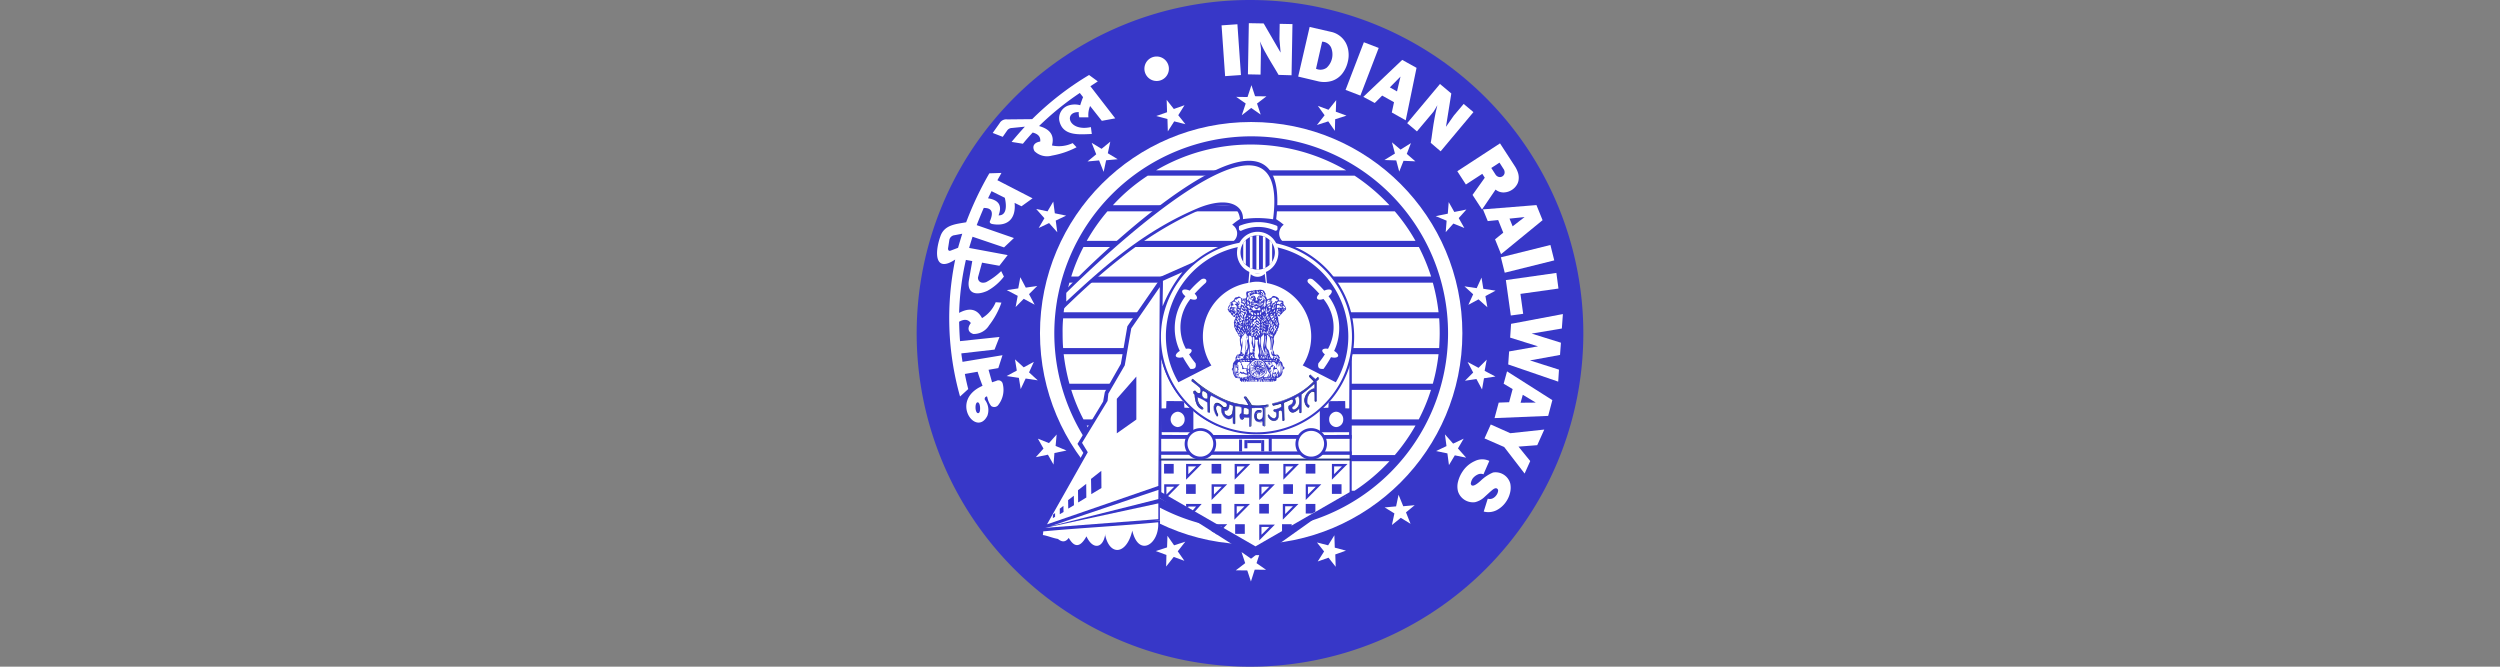 <svg xmlns="http://www.w3.org/2000/svg" xmlns:xlink="http://www.w3.org/1999/xlink" width="360" height="96" viewBox="0 0 360 96"><rect x="0" y="0" width="360" height="96" fill="#808080" stroke="none"/><defs><clipPath id="clip-Logo02"><rect width="360" height="96"></rect></clipPath></defs><g id="Logo02" clip-path="url(#clip-Logo02)"><g id="Indian-Railways-01" transform="translate(182.537 50.533)"><path id="Path_153298" data-name="Path 153298" d="M48,0A48,48,0,1,1,0,48,48,48,0,0,1,48,0Z" transform="translate(-50.537 -50.533)" fill="#3737c8"></path><path id="Path_153191" data-name="Path 153191" d="M185.5,76.7l1.031,1.313,1.538-.544-.9,1.444,1.031,1.294-1.613-.412-.919,1.444-.056-1.781L184,79.025l1.556-.544Z" transform="translate(-200.036 -112.852)" fill="#fff" fill-rule="evenodd"></path><path id="Path_153192" data-name="Path 153192" d="M131.8,108.969l1.425.862,1.256-1.031-.356,1.669,1.425.862-1.669.15-.356,1.669-.656-1.65-1.669.15,1.256-1.031Z" transform="translate(-157.136 -138.933)" fill="#fff" fill-rule="evenodd"></path><path id="Path_153193" data-name="Path 153193" d="M91.8,155.869l1.631.338.825-1.406.225,1.688,1.631.337-1.5.713.225,1.687-1.181-1.331-1.5.713.825-1.406Z" transform="translate(-125.124 -176.308)" fill="#fff" fill-rule="evenodd"></path><path id="Path_153194" data-name="Path 153194" d="M69.2,214.756l1.65-.244.3-1.612.787,1.5,1.65-.244-1.181,1.181.806,1.519-1.575-.844-1.162,1.181.3-1.612Z" transform="translate(-106.761 -223.514)" fill="#fff" fill-rule="evenodd"></path><path id="Path_153195" data-name="Path 153195" d="M69.1,278.4l1.463-.788L70.3,276l1.256,1.144,1.463-.788-.694,1.519,1.256,1.144-1.744-.263-.713,1.519-.263-1.612Z" transform="translate(-106.68 -274.783)" fill="#fff" fill-rule="evenodd"></path><path id="Path_153196" data-name="Path 153196" d="M91.5,336.963l1.106-1.237L91.8,334.3l1.594.637L94.5,333.7l-.15,1.65,1.575.656-1.744.356-.131,1.669-.806-1.425Z" transform="translate(-124.88 -321.664)" fill="#fff" fill-rule="evenodd"></path><path id="Path_153197" data-name="Path 153197" d="M185.1,415.925l.038-1.669-1.538-.562,1.631-.525.056-1.669.956,1.369,1.613-.525-1.087,1.388.956,1.369-1.537-.562Z" transform="translate(-199.711 -384.877)" fill="#fff" fill-rule="evenodd"></path><path id="Path_153198" data-name="Path 153198" d="M247.275,427.831l-.525-1.594-1.65-.019,1.35-1.031-.525-1.594,1.369.956,1.35-1.05-.562,1.688,1.369.956-1.631-.019Z" transform="translate(-249.68 -394.627)" fill="#fff" fill-rule="evenodd"></path><path id="Path_153199" data-name="Path 153199" d="M310.1,415.638l-1.031-1.312-1.556.544.919-1.444-1.031-1.294,1.612.412.9-1.444.056,1.781,1.613.431-1.538.544Z" transform="translate(-300.299 -384.552)" fill="#fff" fill-rule="evenodd"></path><path id="Path_153200" data-name="Path 153200" d="M363.131,384.181l-1.406-.863-1.275,1.031.356-1.669-1.406-.863,1.65-.15.356-1.669.675,1.65,1.65-.15-1.256,1.031Z" transform="translate(-342.549 -359.283)" fill="#fff" fill-rule="evenodd"></path><path id="Path_153201" data-name="Path 153201" d="M403.231,336.956l-1.631-.338-.844,1.406-.225-1.687L398.9,336l1.5-.712-.225-1.688,1.181,1.331,1.519-.712-.825,1.406Z" transform="translate(-374.643 -321.583)" fill="#fff" fill-rule="evenodd"></path><path id="Path_153202" data-name="Path 153202" d="M176.663,43.4a1.763,1.763,0,1,1-1.763,1.763A1.76,1.76,0,0,1,176.663,43.4Z" transform="translate(-192.642 -85.796)" fill="#fff" fill-rule="evenodd"></path><path id="Path_153203" data-name="Path 153203" d="M72.462,59.213l3.581,4.631-1.931.356-1.687-2.137a3.365,3.365,0,0,0-.244,1.631H70.869a2.008,2.008,0,0,1-.075-.75c-2.212-.056-1.519,2.869,1.744,2.156l.131.994c-1.744.056-4.237.375-4.687-1.969a1.952,1.952,0,0,1,1.387-2.156A3,3,0,0,1,71,61.95a12.2,12.2,0,0,1,.412-1.162l-.469-.6a40.806,40.806,0,0,0-5.869,4.762c1.612.45,2.25,1.369,1.856,2.794a4.624,4.624,0,0,0,2.981-.338l.563.6a12.162,12.162,0,0,1-3.544,1.2,2.573,2.573,0,0,1-2.512-.638c-.412-.75,0-1.256.825-1.388.075-.656-.281-1.087-1.088-1.294-.487.525-.975,1.069-1.406,1.612l-1.631-.263q.928-1.125,1.913-2.194l-1.856.188a.851.851,0,0,0-.675.337l-.656.938L58.4,65.944l.994-1.406a1.089,1.089,0,0,1,1.088-.544l3.6-.037A42.653,42.653,0,0,1,72.275,57.6l1.256.919c-.356.244-.712.469-1.069.694Z" transform="translate(-97.986 -97.333)" fill="#fff" fill-rule="evenodd"></path><path id="Path_153204" data-name="Path 153204" d="M20.135,163.925c-.187-.731-.356-1.463-.487-2.175l1.837-.319c.206.675.45,1.35.712,2.025-4.856,2.119-.9,7.5.694,4.312a2.424,2.424,0,0,0-.375-2.325c-.056-.319.131-.412.319-.469l.056.169a2.98,2.98,0,0,0,.544,1.219.743.743,0,0,0,.956-.056,3.532,3.532,0,0,0,.694-3.206.626.626,0,0,0-.9-.356l-.619.206-.506-1.8,1.406-.244.6-1.856-5.756.956c-.056-.413-.131-.806-.169-1.219l4.781-.544.712-1.819-5.681.6c-.075-.937-.113-1.875-.131-2.794.731-.412,1.294-.356,1.688.188-.506.656-.469,1.313.356,1.575a2.573,2.573,0,0,0,2.269-1.237,11.48,11.48,0,0,0,1.781-3.281l-.825-.056a4.759,4.759,0,0,1-1.969,2.288c-.694-1.312-1.8-1.556-3.3-.75a39.161,39.161,0,0,1,.975-7.631l.919.169-.506,2.888c-.225,1.725.975,2.156,2.663,1.406a7.541,7.541,0,0,0,2.4-2.062l-.394-.787a9.583,9.583,0,0,1-2.175,1.594c-.787.263-1.2-.187-1.163-.694l.581-2.119,2.494.45,1.2-1.538-5.55-1.031c.15-.544.319-1.069.488-1.612l4.537,1.537,1.425-1.35-5.362-1.856q.478-1.237,1.013-2.475c1.144-.019,1.444.581.919,1.837-.113.206-.038.375.262.469,2.287.431,3.487-.787,3.262-3.037l.994.488,1.594-1.144-5.062-2.606c.188-.356.394-.694.581-1.05l-1.744.056a47.149,47.149,0,0,0-3.337,7.05c-1.481.262-3.15.356-3.712,2.025-.862,2.438-.788,5.287,2.137,3.337a41.685,41.685,0,0,0,.694,19.725Zm1.05,2.719c-.019-.431.094-.806.3-.806.206-.019.338.337.356.769s-.056.787-.281.787c-.206.019-.356-.319-.375-.75Zm-1.913-25.087c-.206.675-.412,1.35-.6,2.025l-1.087.413c-.281.094-.412-.131-.337-.45l.169-1.106a.857.857,0,0,1,.769-.675Zm3.712-5.1c.169-.338.337-.694.506-1.031l1.912.956c.356,1.519.094,2.569-.9,2.531C25.047,137.506,24.541,136.7,22.985,136.456Z" transform="translate(-63.246 -158.433)" fill="#fff" fill-rule="evenodd"></path><path id="Path_153205" data-name="Path 153205" d="M403.025,156.269l-1.106,1.237.806,1.425-1.575-.638-1.106,1.237.131-1.65-1.575-.656,1.744-.356.131-1.669.806,1.425Z" transform="translate(-374.399 -176.633)" fill="#fff" fill-rule="evenodd"></path><path id="Path_153206" data-name="Path 153206" d="M363.025,109.413l-.6,1.556,1.238,1.069-1.706-.075-.619,1.556-.431-1.613-1.706-.056,1.519-.937-.431-1.613,1.237,1.05Z" transform="translate(-342.386 -139.339)" fill="#fff" fill-rule="evenodd"></path><path id="Path_153207" data-name="Path 153207" d="M247.594,65.4l.525,1.594,1.631.019-1.35,1.031.525,1.594-1.369-.956-1.35,1.05.563-1.687-1.369-.956,1.631.019Z" transform="translate(-249.924 -103.671)" fill="#fff" fill-rule="evenodd"></path><rect id="Rectangle_4509" data-name="Rectangle 4509" width="2.287" height="7.331" transform="translate(-6.632 -46.881) rotate(-3.997)" fill="#fff"></rect><path id="Path_153208" data-name="Path 153208" d="M254.4,25.169l.131-7.369,2.138.038,2.438,4.2-.169-1.95.037-2.194,1.838.038-.131,7.369-1.875-.056c-.187-.337-.469-.806-.844-1.425s-.712-1.2-1.012-1.744c-.244-.412-.506-.956-.825-1.65a9.276,9.276,0,0,1,.15,1.087l-.056,3.694Z" transform="translate(-257.236 -64.996)" fill="#fff" fill-rule="evenodd"></path><path id="Path_153209" data-name="Path 153209" d="M293,27.844l1.65-7.144,3.113.712a3.143,3.143,0,0,1,1.237.581,3.2,3.2,0,0,1,.844.975,3.5,3.5,0,0,1,.394,1.275,3.982,3.982,0,0,1-.094,1.481,4.374,4.374,0,0,1-.787,1.687,3.124,3.124,0,0,1-1.481,1.05,3.836,3.836,0,0,1-2.119.038Zm2.569-1.125a1.534,1.534,0,0,0,1.537-.15,2.62,2.62,0,0,0,.619-2.944,1.494,1.494,0,0,0-1.275-.806Z" transform="translate(-288.599 -67.352)" fill="#fff" fill-rule="evenodd"></path><rect id="Rectangle_4510" data-name="Rectangle 4510" width="7.35" height="2.287" transform="translate(11.225 -37.587) rotate(-68.999)" fill="#fff"></rect><path id="Path_153210" data-name="Path 153210" d="M343,51.325,348.606,46l2.063,1.144L349.113,54.7l-2.006-1.125.319-1.481-1.706-.956-1.069,1.069Zm4.856-.787.506-2.138-1.537,1.556Z" transform="translate(-329.224 -87.908)" fill="#fff" fill-rule="evenodd"></path><path id="Path_153211" data-name="Path 153211" d="M376.7,70.144l4.725-5.644,1.631,1.369-.769,4.8,1.125-1.612,1.425-1.687,1.406,1.181-4.725,5.644-1.425-1.219c.075-.375.15-.919.244-1.631s.206-1.369.319-1.987q.112-.7.394-1.8c-.319.563-.506.862-.562.938l-2.381,2.831Z" transform="translate(-356.605 -102.939)" fill="#fff" fill-rule="evenodd"></path><path id="Path_153212" data-name="Path 153212" d="M421.35,110.1l2.119,3.262a3.93,3.93,0,0,1,.487,1.031,2.327,2.327,0,0,1,.075.938,1.757,1.757,0,0,1-.3.806,2.187,2.187,0,0,1-.656.656,2.309,2.309,0,0,1-1.163.375,1.768,1.768,0,0,1-1.2-.412l-1.95,2.869-1.369-2.1,1.763-2.475-.356-.562-2.362,1.537-1.237-1.912Zm-.075,2.775-1.181.769.581.9a.826.826,0,0,0,.506.394.656.656,0,0,0,.525-.094.675.675,0,0,0,.3-.45.85.85,0,0,0-.169-.637Z" transform="translate(-387.886 -139.989)" fill="#fff" fill-rule="evenodd"></path><path id="Path_153213" data-name="Path 153213" d="M434.9,158.119l7.706-.619.881,2.175-5.981,4.894-.863-2.138,1.181-.956-.731-1.819-1.5.15Zm4.275,2.438,1.725-1.331-2.175.225Z" transform="translate(-403.893 -178.502)" fill="#fff" fill-rule="evenodd"></path><rect id="Rectangle_4511" data-name="Rectangle 4511" width="7.35" height="2.287" transform="translate(33.591 -13.481) rotate(-13.988)" fill="#fff"></rect><path id="Path_153214" data-name="Path 153214" d="M452.5,210.631l7.275-1.031.3,2.25-5.475.769.394,2.869-1.781.244Z" transform="translate(-418.193 -220.833)" fill="#fff" fill-rule="evenodd"></path><path id="Path_153215" data-name="Path 153215" d="M454.712,242.606l7.462-1.406-.15,2.081-4.35.731,4.219,1.313-.131,1.762-4.331.787,4.181,1.331-.112,1.725-7.2-2.475.131-1.875,4.163-.731-4.013-1.256Z" transform="translate(-419.655 -246.508)" fill="#fff" fill-rule="evenodd"></path><path id="Path_153216" data-name="Path 153216" d="M445.6,285.2l6.525,4.144-.6,2.269-7.725.319.6-2.231,1.5-.056.506-1.894-1.294-.769Zm1.95,4.519,2.194-.019-1.875-1.125Z" transform="translate(-411.124 -282.258)" fill="#fff" fill-rule="evenodd"></path><path id="Path_153217" data-name="Path 153217" d="M437,326l2.813,1.256,4.894-.525-1.013,2.25-2.7.206,1.688,2.081-.806,1.8-2.944-3.825-2.831-1.237Z" transform="translate(-404.868 -315.408)" fill="#fff" fill-rule="evenodd"></path><path id="Path_153218" data-name="Path 153218" d="M419.873,353l-.844,1.931a1.022,1.022,0,0,0-.844.037,1.993,1.993,0,0,0-.694.544,1.7,1.7,0,0,0-.263.619.348.348,0,0,0,.112.394q.337.2,1.294-.675a5.83,5.83,0,0,1,1.781-1.181,2.192,2.192,0,0,1,2.475,1.594,3.012,3.012,0,0,1-.037,1.35,3.793,3.793,0,0,1-.6,1.312,3.687,3.687,0,0,1-1.387,1.2,2.663,2.663,0,0,1-1.8.169l.581-1.856a.981.981,0,0,0,.694-.037,1.4,1.4,0,0,0,.563-.488,1.2,1.2,0,0,0,.225-.544.35.35,0,0,0-.112-.356c-.169-.15-.412-.075-.731.188s-.675.6-1.106.994a3.014,3.014,0,0,1-1.369.75,2.269,2.269,0,0,1-2.437-1.519,2.762,2.762,0,0,1,0-1.462,4.59,4.59,0,0,1,.675-1.481,4.077,4.077,0,0,1,1.744-1.462,2.384,2.384,0,0,1,2.081-.019Z" transform="translate(-387.947 -337.163)" fill="#fff" fill-rule="evenodd"></path><path id="Path_153219" data-name="Path 153219" d="M425.487,278.637l-1.65.244-.281,1.613-.806-1.5-1.65.244,1.181-1.181-.806-1.519,1.575.844,1.181-1.181-.3,1.613Z" transform="translate(-392.68 -274.946)" fill="#fff" fill-rule="evenodd"></path><path id="Path_153220" data-name="Path 153220" d="M425.181,215.075l-1.463.787.281,1.613-1.275-1.144-1.463.788.694-1.519-1.256-1.144,1.763.263.694-1.519.262,1.612Z" transform="translate(-392.355 -223.758)" fill="#fff" fill-rule="evenodd"></path><path id="Path_153221" data-name="Path 153221" d="M310.175,76.9l-.056,1.669,1.537.563-1.631.525-.038,1.669-.956-1.369-1.631.525,1.106-1.406-.975-1.35,1.537.563Z" transform="translate(-300.299 -113.014)" fill="#fff" fill-rule="evenodd"></path><circle id="Ellipse_21" data-name="Ellipse 21" cx="30.412" cy="30.412" r="30.412" transform="translate(-32.78 -32.964)" fill="#fff"></circle><circle id="Ellipse_22" data-name="Ellipse 22" cx="27.169" cy="27.169" r="27.169" transform="translate(-40.794 -2.556) rotate(-45)" fill="#273785"></circle><path id="Path_153222" data-name="Path 153222" d="M134.05,104.7a28.35,28.35,0,1,1-28.35,28.35,28.4,28.4,0,0,1,28.35-28.35Z" transform="translate(-136.417 -135.602)" fill="#3737c8" fill-rule="evenodd"></path><path id="Path_153223" data-name="Path 153223" d="M133.581,162.3h41.381a27.067,27.067,0,0,1,2.981,4.256H130.6a27.065,27.065,0,0,1,2.981-4.256Z" transform="translate(-156.649 -182.402)" fill="#fff" fill-rule="evenodd"></path><path id="Path_153224" data-name="Path 153224" d="M155.725,134.9H185.5a27.972,27.972,0,0,1,5.025,4.256H150.7A26.051,26.051,0,0,1,155.725,134.9Z" transform="translate(-172.98 -160.139)" fill="#fff" fill-rule="evenodd"></path><path id="Path_153225" data-name="Path 153225" d="M120.462,189.7h48.3a28.239,28.239,0,0,1,1.762,4.256H118.7a25.735,25.735,0,0,1,1.762-4.256Z" transform="translate(-146.98 -204.664)" fill="#fff" fill-rule="evenodd"></path><path id="Path_153226" data-name="Path 153226" d="M113.725,217.1h52.331a27.1,27.1,0,0,1,.825,4.256H112.9A29.43,29.43,0,0,1,113.725,217.1Z" transform="translate(-142.267 -226.927)" fill="#fff" fill-rule="evenodd"></path><path id="Path_153227" data-name="Path 153227" d="M112.154,244.5H166.3c.056.713.075,1.406.075,2.138,0,.712-.038,1.425-.075,2.137h-54.15c-.056-.713-.075-1.406-.075-2.137a20.359,20.359,0,0,1,.075-2.138Z" transform="translate(-141.596 -249.189)" fill="#fff" fill-rule="evenodd"></path><path id="Path_153228" data-name="Path 153228" d="M112.9,272h53.981a26.289,26.289,0,0,1-.825,4.256H113.725A29.43,29.43,0,0,1,112.9,272Z" transform="translate(-142.267 -271.533)" fill="#fff" fill-rule="evenodd"></path><path id="Path_153229" data-name="Path 153229" d="M118.7,299.4h51.806a25.735,25.735,0,0,1-1.763,4.256H120.462A25.736,25.736,0,0,1,118.7,299.4Z" transform="translate(-146.98 -293.796)" fill="#fff" fill-rule="evenodd"></path><path id="Path_153230" data-name="Path 153230" d="M130.6,326.8h47.344a27.067,27.067,0,0,1-2.981,4.256H133.581A27.064,27.064,0,0,1,130.6,326.8Z" transform="translate(-156.649 -316.058)" fill="#fff" fill-rule="evenodd"></path><path id="Path_153231" data-name="Path 153231" d="M150.7,354.2h39.825a27.226,27.226,0,0,1-5.025,4.256H155.725A26.05,26.05,0,0,1,150.7,354.2Z" transform="translate(-172.98 -338.321)" fill="#fff" fill-rule="evenodd"></path><path id="Path_153232" data-name="Path 153232" d="M211.256,114.713H183.9A26.894,26.894,0,0,1,197.569,111a27.287,27.287,0,0,1,13.687,3.713Z" transform="translate(-199.955 -140.721)" fill="#fff" fill-rule="evenodd"></path><path id="Path_153233" data-name="Path 153233" d="M183.9,381h27.356a27.054,27.054,0,0,1-27.356,0Z" transform="translate(-199.955 -360.096)" fill="#fff" fill-rule="evenodd"></path><path id="Path_153234" data-name="Path 153234" d="M197.262,186.9l-10.912,4.838-.15,31.8,12.994,8.269,2.006-.019,12.731-9.056.019-20.006Z" transform="translate(-201.824 -202.389)" fill="#3737c8" fill-rule="evenodd"></path><path id="Path_153235" data-name="Path 153235" d="M214.922,275.529c-.019,3.938-.038,6.994-.056,10.931-2.381.019-5.062.019-7.837.019H195.965c-2.869.019-5.625,0-8.081-.019-.019-3.825-.037-6.806-.056-10.575,0-.112-.038-.487,0-.375a14.143,14.143,0,0,0,8.006,9.619v-.75h12.75a14.259,14.259,0,0,0,6.337-8.85Z" transform="translate(-203.133 -274.368)" fill="#fff" fill-rule="evenodd"></path><path id="Path_153236" data-name="Path 153236" d="M107.85,143.291c3.637-4.312,34.519-34.406,31.369-10.95a5.288,5.288,0,0,0-5.119-.056c-.094-2.062-1.219-3.319-6.056-1.612-7.894,3.488-14.269,9.075-20.344,15.075.056-.825.113-1.631.15-2.456Z" transform="translate(-138.042 -150.868)" fill="#3737c8" fill-rule="evenodd"></path><path id="Path_153237" data-name="Path 153237" d="M242.3,165.591a1.453,1.453,0,0,1,.225,2.344c2.325.037,4.744.056,7.069.075a1.539,1.539,0,0,1,.131-2.419C247.231,163.491,244.888,163.378,242.3,165.591Z" transform="translate(-247.405 -183.762)" fill="#3737c8" fill-rule="evenodd"></path><path id="Path_153238" data-name="Path 153238" d="M200.063,183.6A14.062,14.062,0,1,1,186,197.663,14.092,14.092,0,0,1,200.063,183.6Z" transform="translate(-201.661 -199.708)" fill="#3737c8" fill-rule="evenodd"></path><path id="Path_153239" data-name="Path 153239" d="M201.363,185.3a13.755,13.755,0,1,1-2.775.281A13.8,13.8,0,0,1,201.363,185.3Z" transform="translate(-202.961 -201.089)" fill="#fff" fill-rule="evenodd"></path><path id="Path_153240" data-name="Path 153240" d="M204.525,188.2a13.171,13.171,0,0,1,13.144,13.144,12.96,12.96,0,0,1-1.8,6.619l-6.562-3.356h-9.544l-6.562,3.356A13.128,13.128,0,0,1,204.525,188.2Z" transform="translate(-206.049 -203.446)" fill="#3737c8" fill-rule="evenodd"></path><rect id="Rectangle_4512" data-name="Rectangle 4512" width="27.131" height="3.019" transform="translate(-15.324 12.617)" fill="#fff"></rect><path id="Path_153241" data-name="Path 153241" d="M187.9,353.2h27.112v4.65l-4.913,2.831-.469.262-8.137,4.688-.038.019-13.556-7.8Z" transform="translate(-203.205 -337.508)" fill="#fff" fill-rule="evenodd"></path><path id="Path_153242" data-name="Path 153242" d="M247.837,171.009a7.032,7.032,0,0,1,4.875,0c.169.056.337.113.337.244v.319a.286.286,0,0,1-.337.244,5.691,5.691,0,0,0-4.875,0c-.169.075-.337-.113-.337-.244v-.319C247.5,171.121,247.669,171.065,247.837,171.009Z" transform="translate(-251.63 -189.123)" fill="#fff" fill-rule="evenodd"></path><path id="Path_153243" data-name="Path 153243" d="M188.924,210.256c.938-.431,1.856-.825,2.813-1.256a20.236,20.236,0,0,0-2.85,4.912c-.019-1.106.056-2.512.038-3.656Z" transform="translate(-204.004 -220.346)" fill="#fff" fill-rule="evenodd"></path><path id="Path_153244" data-name="Path 153244" d="M199.827,224.124c.394-.075.731,0,.806.169s-.075.412-.356.619a11.215,11.215,0,0,0,.937,1.294c.131.656-.112.863-.75.806a16.8,16.8,0,0,1-1.069-1.687c-.487.131-.9.075-1.012-.131-.094-.206.15-.525.563-.769a7.662,7.662,0,0,1,.806-7.875c-.375-.3-.562-.637-.431-.825.131-.206.581-.187,1.05.019A13.208,13.208,0,0,1,202,214.149c.506-.337,1.012.056.656.487a17.737,17.737,0,0,0-1.575,1.556c.281.263.413.544.3.713-.113.188-.487.188-.9.037a6.482,6.482,0,0,0-.656,7.181Z" transform="translate(-211.588 -224.426)" fill="#fff" fill-rule="evenodd"></path><path id="Path_153245" data-name="Path 153245" d="M303.114,224.124c-.394-.075-.731,0-.806.169s.075.412.356.619a11.212,11.212,0,0,1-.937,1.294c-.131.656.113.863.75.806a16.807,16.807,0,0,0,1.069-1.687c.487.131.9.075,1.012-.131.094-.206-.15-.525-.562-.769a7.662,7.662,0,0,0-.806-7.875c.375-.3.563-.637.431-.825-.131-.206-.581-.187-1.05.019a13.209,13.209,0,0,0-1.631-1.594c-.506-.337-1.013.056-.656.487a17.742,17.742,0,0,1,1.575,1.556c-.281.263-.413.544-.3.713.113.188.488.188.9.037a6.414,6.414,0,0,1,.656,7.181Z" transform="translate(-294.419 -224.426)" fill="#fff" fill-rule="evenodd"></path><path id="Path_153246" data-name="Path 153246" d="M227.6,216.7a7.8,7.8,0,1,1-7.8,7.8A7.818,7.818,0,0,1,227.6,216.7Z" transform="translate(-229.123 -226.602)" fill="#fff" fill-rule="evenodd"></path><path id="Path_153247" data-name="Path 153247" d="M114.864,145.349c3.6-3.6,32.531-31.65,29.775-10.594a14.489,14.489,0,0,0-4.331-.019c.075-1.912-2.025-3.356-6.356-1.631-7.575,3.169-13.256,8.044-19.087,13.5,0-.731-.019-.525,0-1.256Z" transform="translate(-143.856 -153.714)" fill="#fff" fill-rule="evenodd"></path><ellipse id="Ellipse_23" data-name="Ellipse 23" cx="2.981" cy="3.019" rx="2.981" ry="3.019" transform="translate(-4.411 -17.158)" fill="#fff"></ellipse><path id="Path_153248" data-name="Path 153248" d="M254.806,206.5c.75.806,1.294.975,2.325.019l.206,2.419a3.409,3.409,0,0,0-2.737-.094Z" transform="translate(-257.399 -218.314)" fill="#fff" fill-rule="evenodd"></path><path id="Path_153249" data-name="Path 153249" d="M255.869,210.356a1.456,1.456,0,0,0,2.006-.056l.169,1.35a4.009,4.009,0,0,0-2.344-.075Z" transform="translate(-258.293 -221.402)" fill="#3737c8" fill-rule="evenodd"></path><path id="Path_153250" data-name="Path 153250" d="M251.175,180.7a2.475,2.475,0,1,1-2.475,2.475A2.473,2.473,0,0,1,251.175,180.7Z" transform="translate(-252.605 -197.352)" fill="#3737c8" fill-rule="evenodd"></path><path id="Path_153251" data-name="Path 153251" d="M251.175,184.3v3.581a4.122,4.122,0,0,1-.375-.431v-2.719A4.123,4.123,0,0,1,251.175,184.3Z" transform="translate(-254.311 -200.277)" fill="#fff" fill-rule="evenodd"></path><path id="Path_153252" data-name="Path 153252" d="M256.275,181.4v4.706a3.13,3.13,0,0,1-.375-.15V181.55a1.31,1.31,0,0,1,.375-.15Z" transform="translate(-258.455 -197.921)" fill="#fff" fill-rule="evenodd"></path><path id="Path_153253" data-name="Path 153253" d="M261.275,180.739v4.931H260.9v-4.931h.187a.319.319,0,0,1,.188,0Z" transform="translate(-262.518 -197.372)" fill="#fff" fill-rule="evenodd"></path><path id="Path_153254" data-name="Path 153254" d="M266.275,181.55v4.406a2.235,2.235,0,0,1-.375.15V181.4a1.309,1.309,0,0,1,.375.15Z" transform="translate(-266.58 -197.921)" fill="#fff" fill-rule="evenodd"></path><path id="Path_153255" data-name="Path 153255" d="M271.375,184.831v2.719a2.068,2.068,0,0,1-.375.431V184.4A2.14,2.14,0,0,1,271.375,184.831Z" transform="translate(-270.724 -200.358)" fill="#fff" fill-rule="evenodd"></path><path id="Path_153256" data-name="Path 153256" d="M187.6,309.069l.75-.019.038-1.05,2.381.019.169.169.038.769.919.037-.469-.413.844.713V312.5l-4.65-.019Z" transform="translate(-202.961 -300.783)" fill="#3737c8" fill-rule="evenodd"></path><path id="Path_153257" data-name="Path 153257" d="M314.081,309.069l-.806-.019-.019-1.05-2.213.019-.169.169-.038.769-.881.037.45-.413-.806.713.019,3.206,4.463-.019Z" transform="translate(-302.086 -300.783)" fill="#3737c8" fill-rule="evenodd"></path><rect id="Rectangle_4513" data-name="Rectangle 4513" width="27.6" height="0.487" transform="translate(-15.492 14.473)" fill="#3737c8"></rect><rect id="Rectangle_4514" data-name="Rectangle 4514" width="27.619" height="0.525" transform="translate(-15.511 12.111)" fill="#3737c8"></rect><rect id="Rectangle_4515" data-name="Rectangle 4515" width="27.562" height="0.281" transform="translate(-15.549 15.504)" fill="#273785"></rect><path id="Path_153258" data-name="Path 153258" d="M208.069,328.8a2.269,2.269,0,1,1-2.269,2.269A2.277,2.277,0,0,1,208.069,328.8Z" transform="translate(-217.749 -317.683)" fill="#3737c8" fill-rule="evenodd"></path><path id="Path_153259" data-name="Path 153259" d="M293.169,328.8a2.269,2.269,0,1,1-2.269,2.269A2.277,2.277,0,0,1,293.169,328.8Z" transform="translate(-286.893 -317.683)" fill="#3737c8" fill-rule="evenodd"></path><rect id="Rectangle_4516" data-name="Rectangle 4516" width="2.025" height="0.431" transform="translate(-2.949 12.842)" fill="#3737c8"></rect><rect id="Rectangle_4517" data-name="Rectangle 4517" width="0.431" height="1.181" transform="translate(-3.343 12.842)" fill="#3737c8"></rect><rect id="Rectangle_4518" data-name="Rectangle 4518" width="0.431" height="1.725" transform="translate(-4.111 12.767)" fill="#3737c8"></rect><rect id="Rectangle_4519" data-name="Rectangle 4519" width="0.431" height="1.631" transform="translate(-0.924 12.842)" fill="#3737c8"></rect><rect id="Rectangle_4520" data-name="Rectangle 4520" width="0.431" height="2.025" transform="translate(0.164 12.448)" fill="#3737c8"></rect><path id="Path_153260" data-name="Path 153260" d="M209.856,330.9A1.856,1.856,0,1,1,208,332.756,1.86,1.86,0,0,1,209.856,330.9Z" transform="translate(-219.536 -319.389)" fill="#fff" fill-rule="evenodd"></path><path id="Path_153261" data-name="Path 153261" d="M294.956,330.9a1.856,1.856,0,1,1-1.856,1.856A1.861,1.861,0,0,1,294.956,330.9Z" transform="translate(-288.68 -319.389)" fill="#fff" fill-rule="evenodd"></path><path id="Path_153262" data-name="Path 153262" d="M196.012,316.2a1.055,1.055,0,0,1,1.013,1.106,1.067,1.067,0,0,1-1.013,1.106,1.111,1.111,0,0,1,0-2.212Z" transform="translate(-208.974 -307.446)" fill="#fff" fill-rule="evenodd"></path><path id="Path_153263" data-name="Path 153263" d="M317.813,316.2a1.055,1.055,0,0,0-1.012,1.106,1.067,1.067,0,0,0,1.012,1.106,1.055,1.055,0,0,0,1.012-1.106A1.068,1.068,0,0,0,317.813,316.2Z" transform="translate(-307.936 -307.446)" fill="#fff" fill-rule="evenodd"></path><path id="Path_153264" data-name="Path 153264" d="M113.037,213.7l-.113,30.225L95.9,249.831l6.019-10.987-.844-1.294,3.694-6.094.244-1.369,2.306-4.05.938-5.419Z" transform="translate(-128.455 -224.164)" fill="#3737c8" fill-rule="evenodd"></path><path id="Path_153265" data-name="Path 153265" d="M112.681,374l.019,4.837-17.1,1.275.656-.356Z" transform="translate(-128.211 -354.408)" fill="#3737c8" fill-rule="evenodd"></path><path id="Path_153266" data-name="Path 153266" d="M95.8,401.031c0,.225.037.544.019.769.731.131,1.5.487,2.231.6.563.469,1.106.581,1.594-.169.844,1.556,1.706,1.462,2.625-.244.9,2.081,2.456,1.913,2.756-.3,0-.038-.037-.038-.037-.075.619,3.488,3.187,3.3,4.05-.506.919,4.181,4.012,2.025,3.844-1.406-5.569.544-11.512.769-17.081,1.331Z" transform="translate(-128.374 -375.289)" fill="#3737c8" fill-rule="evenodd"></path><path id="Path_153267" data-name="Path 153267" d="M116.337,220.5l-.206,28.631L100.1,254.662l5.869-10.387-.825-1.35,3.675-6.038.113-1.05,2.362-4.069.938-5.325Z" transform="translate(-131.867 -229.689)" fill="#fff" fill-rule="evenodd"></path><path id="Path_153268" data-name="Path 153268" d="M114.994,386.6v2.269L98.7,390.125Z" transform="translate(-130.73 -364.646)" fill="#fff" fill-rule="evenodd"></path><path id="Path_153269" data-name="Path 153269" d="M118.425,376.2l-.019,1.331-15.506,3.9Z" transform="translate(-134.142 -356.196)" fill="#fff" fill-rule="evenodd"></path><path id="Path_153270" data-name="Path 153270" d="M96.956,402.413a4.987,4.987,0,0,1-.056.525c.713.113,1.462.45,2.175.563.544.45,1.069.525,1.556-.15.825,1.462,1.669,1.369,2.55-.225.881,1.95,2.381,1.781,2.7-.281,0-.038-.038-.038-.038-.075.6,3.244,3.113,3.075,3.938-.469.9,3.9,3.919,2.006,3.731-1.2-5.419.525-11.137.806-16.556,1.313Z" transform="translate(-129.267 -376.427)" fill="#fff" fill-rule="evenodd"></path><path id="Path_153271" data-name="Path 153271" d="M153.7,292.406l2.813-3.206v6.188l-2.812,1.987Z" transform="translate(-175.417 -285.508)" fill="#3737c8" fill-rule="evenodd"></path><path id="Path_153272" data-name="Path 153272" d="M133.9,362.763l1.481-1.163.019,2.475-1.462.881Z" transform="translate(-159.33 -344.333)" fill="#3737c8" fill-rule="evenodd"></path><path id="Path_153273" data-name="Path 153273" d="M123.9,372.519l1.181-.919.019,1.969-1.181.712Z" transform="translate(-151.205 -352.458)" fill="#3737c8" fill-rule="evenodd"></path><path id="Path_153274" data-name="Path 153274" d="M116.3,381.338l.825-.638.019,1.369-.825.488Z" transform="translate(-145.03 -359.852)" fill="#3737c8" fill-rule="evenodd"></path><path id="Path_153275" data-name="Path 153275" d="M109.9,388.912l.525-.412.019.881-.544.319Z" transform="translate(-139.83 -366.189)" fill="#3737c8" fill-rule="evenodd"></path><path id="Path_153276" data-name="Path 153276" d="M104.6,394.244l.319-.244v.544l-.319.187Z" transform="translate(-135.524 -370.658)" fill="#3737c8" fill-rule="evenodd"></path><path id="Path_153277" data-name="Path 153277" d="M209.725,357.919,208.6,357.9v1.125Z" transform="translate(-220.024 -341.327)" fill="#fff" fill-rule="evenodd"></path><rect id="Rectangle_4521" data-name="Rectangle 4521" width="1.387" height="1.387" transform="translate(-14.911 16.273)" fill="#3737c8"></rect><rect id="Rectangle_4522" data-name="Rectangle 4522" width="1.387" height="1.387" transform="translate(-8.068 16.273)" fill="#3737c8"></rect><rect id="Rectangle_4523" data-name="Rectangle 4523" width="1.387" height="1.387" transform="translate(-1.205 16.273)" fill="#3737c8"></rect><rect id="Rectangle_4524" data-name="Rectangle 4524" width="1.387" height="1.387" transform="translate(5.489 16.273)" fill="#3737c8"></rect><rect id="Rectangle_4525" data-name="Rectangle 4525" width="1.387" height="1.387" transform="translate(-11.742 19.198)" fill="#3737c8"></rect><rect id="Rectangle_4526" data-name="Rectangle 4526" width="1.387" height="1.387" transform="translate(2.264 19.198)" fill="#3737c8"></rect><rect id="Rectangle_4527" data-name="Rectangle 4527" width="1.387" height="1.387" transform="translate(9.257 19.198)" fill="#3737c8"></rect><rect id="Rectangle_4528" data-name="Rectangle 4528" width="1.387" height="1.387" transform="translate(-8.049 22.029)" fill="#3737c8"></rect><rect id="Rectangle_4529" data-name="Rectangle 4529" width="1.387" height="1.387" transform="translate(-1.205 22.029)" fill="#3737c8"></rect><path id="Path_153278" data-name="Path 153278" d="M280.6,402.6h1.388v.694l-1.388.806Z" transform="translate(-278.524 -377.646)" fill="#3737c8" fill-rule="evenodd"></path><rect id="Rectangle_4530" data-name="Rectangle 4530" width="1.387" height="1.387" transform="translate(-4.749 19.198)" fill="#3737c8"></rect><rect id="Rectangle_4531" data-name="Rectangle 4531" width="1.387" height="1.387" transform="translate(-4.674 24.954)" fill="#3737c8"></rect><path id="Path_153279" data-name="Path 153279" d="M298.8,387h1.388v1.125l-.488.262h-.9Z" transform="translate(-293.311 -364.971)" fill="#3737c8" fill-rule="evenodd"></path><path id="Path_153280" data-name="Path 153280" d="M209.15,356.3H206.9v2.269Zm-.806.356h-1.125v1.125Z" transform="translate(-218.642 -340.027)" fill="#3737c8" fill-rule="evenodd"></path><path id="Path_153281" data-name="Path 153281" d="M246.45,356.3H244.2v2.269Zm-.788.356h-1.125v1.125Z" transform="translate(-248.949 -340.027)" fill="#3737c8" fill-rule="evenodd"></path><path id="Path_153282" data-name="Path 153282" d="M283.85,356.3H281.6v2.269Zm-.806.356h-1.125v1.125Z" transform="translate(-279.336 -340.027)" fill="#3737c8" fill-rule="evenodd"></path><path id="Path_153283" data-name="Path 153283" d="M321.15,356.3H318.9v2.269Zm-.806.356h-1.125v1.125Z" transform="translate(-309.643 -340.027)" fill="#3737c8" fill-rule="evenodd"></path><path id="Path_153284" data-name="Path 153284" d="M192.35,371.9H190.1v2.269Zm-.806.356h-1.125v1.125Z" transform="translate(-204.993 -352.702)" fill="#3737c8" fill-rule="evenodd"></path><path id="Path_153285" data-name="Path 153285" d="M228.75,371.9H226.5v2.269Zm-.787.356h-1.125v1.125Z" transform="translate(-234.568 -352.702)" fill="#3737c8" fill-rule="evenodd"></path><path id="Path_153286" data-name="Path 153286" d="M265.35,371.9H263.1v2.269Zm-.806.356h-1.125v1.125Z" transform="translate(-264.305 -352.702)" fill="#3737c8" fill-rule="evenodd"></path><path id="Path_153287" data-name="Path 153287" d="M301.05,371.9H298.8v2.269Zm-.806.356h-1.125v1.125Z" transform="translate(-293.311 -352.702)" fill="#3737c8" fill-rule="evenodd"></path><path id="Path_153288" data-name="Path 153288" d="M209.15,387H206.9v.394l.337.206.6.375.281.187Zm-.806.375h-1.125v.188l.619.394Z" transform="translate(-218.642 -364.971)" fill="#3737c8" fill-rule="evenodd"></path><path id="Path_153289" data-name="Path 153289" d="M246.25,387H244v2.269Zm-.788.337h-1.125v1.125Z" transform="translate(-248.786 -364.971)" fill="#3737c8" fill-rule="evenodd"></path><path id="Path_153290" data-name="Path 153290" d="M283.45,387H281.2v2.269Zm-.788.337h-1.125v1.125Z" transform="translate(-279.011 -364.971)" fill="#3737c8" fill-rule="evenodd"></path><path id="Path_153291" data-name="Path 153291" d="M228.75,402.6H226.5v.994l.788.488Zm-.787.356h-1.125v.844l.187.112Z" transform="translate(-234.568 -377.646)" fill="#3737c8" fill-rule="evenodd"></path><path id="Path_153292" data-name="Path 153292" d="M265.35,402.9H263.1v2.269Zm-.806.337h-1.125v1.125Z" transform="translate(-264.305 -377.889)" fill="#3737c8" fill-rule="evenodd"></path><path id="Path_153293" data-name="Path 153293" d="M211.338,291.2a.244.244,0,0,0-.113.319,11.241,11.241,0,0,1,1.163.919c.356.769-.15,1.162-.675.469-.281-.038-.375.262-.056.544a3.468,3.468,0,0,0,.244,1.256,1.351,1.351,0,0,0,.825.862c.131-.112.112-.131-.037-.337a1.456,1.456,0,0,1-.656-1.406,4.1,4.1,0,0,1,1.444.769c.037.431.019.919.056,1.331.075.112.169.131.263.037,0-.281-.038-.937-.019-1.481s.094-.994.319-.881c.694.356,1.35.694,1.988.975.394.375.206.881-.337.637-1.219-1.369-1.763.019-.956,1.313.169.038.225-.037.188-.244-.6-1.144-.131-1.65.563-.937-.263,1.087,1.012,2.212,1.575,1.2.019.263.019.769.037,1.031.094.056.206.113.281-.019v-2.475a2.156,2.156,0,0,1,.919.15,2.9,2.9,0,0,1,0,.9c-.562.094-.075,1.444.375.563.262,0,.506.019.769.038v1.219c.094.056.15.056.206,0,0-.431.019-.863.019-1.294s.019-.863.019-1.294a15.173,15.173,0,0,1,1.594-.019c.038.056.056.094.094.15a7.761,7.761,0,0,1,0,1.144c-.281.75-1.05.413-.956-.094-.113-.9.806-.225.638-.862-.675-.206-.975.413-.9,1.012.113.525.413.806,1.181.563.037.188,0,.431.019.619a.149.149,0,0,0,.244,0v-1.294c0-.431.019-.862,0-1.294a4.241,4.241,0,0,1,.413-.131c.056-.038.038-.131.019-.3a7.185,7.185,0,0,1-2.363.113,8.061,8.061,0,0,0-.825-1.256c-.131-.019-.169-.019-.187.131a7.362,7.362,0,0,1,.656,1.106,9.971,9.971,0,0,1-3.9-.975,18.184,18.184,0,0,1-2.194-1.238,24.629,24.629,0,0,1-1.931-1.537Zm1.519,1.688c.225.019.656.319.656.581s.056.6-.206.581a.68.68,0,0,1-.619-.525c0-.281-.056-.656.169-.638Zm3.731,1.987a1.053,1.053,0,0,1,.581.169,3.241,3.241,0,0,1-.131,1.144.61.61,0,0,1-1.106-.506C216.326,295.813,216.607,295.569,216.588,294.875Zm2.887.769c0,.188.037.619-.094.656a1.07,1.07,0,0,1-.488,0c-.094-.019-.225-.019-.225-.112,0-.525-.075-.863.169-.863C219.119,295.325,219.476,295.4,219.476,295.644Z" transform="translate(-222.143 -287.133)" fill="#3737c8" fill-rule="evenodd"></path><path id="Path_153294" data-name="Path 153294" d="M219.606,297.819a.348.348,0,0,1-.131-.038l-.019-.019v-1.2a2.267,2.267,0,0,1-.356-.019c-.113,0-.225-.019-.338-.019-.15.281-.3.319-.394.3-.187-.038-.3-.319-.281-.544a.353.353,0,0,1,.262-.375,3.2,3.2,0,0,0-.019-.844,1.952,1.952,0,0,0-.862-.15v2.437h0c-.113.169-.281.056-.338.019l-.019-.019v-.019c0-.131-.019-.319-.019-.525a2.64,2.64,0,0,0-.019-.394.645.645,0,0,1-.825.263,1.431,1.431,0,0,1-.769-1.575c-.262-.263-.506-.375-.656-.263-.169.112-.169.544.169,1.181v.019a.28.28,0,0,1-.056.262.206.206,0,0,1-.187.019h-.019V296.3c-.506-.806-.488-1.594-.15-1.856.281-.206.694-.038,1.162.488.206.094.375.056.45-.056a.432.432,0,0,0-.15-.525c-.525-.225-1.069-.506-1.612-.788-.113-.056-.244-.131-.375-.187a.084.084,0,0,0-.094,0c-.075.038-.15.225-.169.844a9.982,9.982,0,0,0,.019,1.069c0,.169.019.319.019.413v.019l-.019.019a.229.229,0,0,1-.169.075.176.176,0,0,1-.15-.112h0v-.019c-.019-.206-.019-.431-.019-.656s-.019-.469-.019-.675a5.61,5.61,0,0,0-1.369-.75,1.484,1.484,0,0,0,.637,1.35h.019c.094.113.15.188.131.244,0,.056-.037.094-.113.131l-.019.019h-.019a1.515,1.515,0,0,1-.863-.9,3.485,3.485,0,0,1-.244-1.256.412.412,0,0,1-.187-.45.252.252,0,0,1,.281-.131h.019l.019.019c.206.281.45.413.6.319.131-.075.206-.338.019-.75a12.913,12.913,0,0,0-1.144-.919h-.019v-.019a.353.353,0,0,1,0-.244.2.2,0,0,1,.131-.112h.019l.019.019a17.153,17.153,0,0,0,2.025,1.556,18.65,18.65,0,0,0,2.194,1.237,9.783,9.783,0,0,0,3.825.975,6.166,6.166,0,0,0-.431-.731c-.056-.094-.131-.188-.187-.3v-.037a.213.213,0,0,1,.056-.15c.038-.037.094-.019.169-.019h.019v.019a10.922,10.922,0,0,1,.825,1.237,6.608,6.608,0,0,0,2.325-.112l.038-.019v.037c.037.169.037.281-.038.338a.271.271,0,0,1-.131.038,1.123,1.123,0,0,0-.262.094v1.387c0,.394-.019.788,0,1.181v.019l-.019.019a.171.171,0,0,1-.15.075h0a.171.171,0,0,1-.15-.075h0v-.019a1.716,1.716,0,0,1-.019-.319v-.263a1.015,1.015,0,0,1-.825-.019.869.869,0,0,1-.356-.581,1.073,1.073,0,0,1,.262-.937.7.7,0,0,1,.675-.113h.019v.019a.3.3,0,0,1-.019.263.344.344,0,0,1-.281.094c-.112.019-.225.019-.3.112a.547.547,0,0,0-.056.375h0a.4.4,0,0,0,.3.469c.188.056.431-.019.581-.394a5.626,5.626,0,0,0,0-1.125l-.038-.075-.038-.056a9.081,9.081,0,0,0-1.238,0,1.614,1.614,0,0,0-.3.019l-.056,2.569-.019.019C219.681,297.8,219.644,297.819,219.606,297.819Zm-.075-.094c.075.038.113.019.131,0l.056-2.606h.037a2.039,2.039,0,0,0,.337-.019,9.354,9.354,0,0,1,1.256,0h.019v.019c.019.019.019.056.038.075a.142.142,0,0,1,.037.075v.019a7.749,7.749,0,0,1,0,1.144v.019a.585.585,0,0,1-.675.45.491.491,0,0,1-.356-.544.579.579,0,0,1,.075-.431.428.428,0,0,1,.356-.131c.094-.019.187-.019.225-.075a.273.273,0,0,0,.019-.187.622.622,0,0,0-.581.094.954.954,0,0,0-.244.881.867.867,0,0,0,.319.544.983.983,0,0,0,.806,0l.038-.019v.038a1.715,1.715,0,0,1,.019.319,1.612,1.612,0,0,0,.019.3.1.1,0,0,0,.094.038h0a.316.316,0,0,0,.094-.038v-1.5c0-.356.019-.731,0-1.087v-.019l.019-.019a.874.874,0,0,1,.3-.094c.056-.019.094-.019.112-.037.038-.019.019-.113,0-.225a6.646,6.646,0,0,1-2.325.094h-.019l-.019-.019a9.352,9.352,0,0,0-.806-1.237h-.094a.113.113,0,0,0-.019.075c.056.094.131.206.187.281a5.234,5.234,0,0,1,.469.806l.019.056h-.056a9.8,9.8,0,0,1-3.9-.975,18.648,18.648,0,0,1-2.194-1.237,17.152,17.152,0,0,1-2.025-1.556c-.019.019-.056.038-.056.075a.209.209,0,0,0,0,.187,10.871,10.871,0,0,1,1.162.919v.019c.206.45.112.75-.037.844s-.394.038-.694-.319a.187.187,0,0,0-.187.094c-.038.075,0,.225.188.375l.019.019v.019a2.977,2.977,0,0,0,.244,1.238,1.5,1.5,0,0,0,.788.844c.038-.038.056-.056.056-.075,0-.038-.037-.094-.113-.187a1.53,1.53,0,0,1-.675-1.444v-.019h.037a4.185,4.185,0,0,1,1.462.806v.019c.019.225.019.45.019.694,0,.206.019.431.019.638a.33.33,0,0,0,.094.075c.038,0,.056-.019.094-.038a3.191,3.191,0,0,0-.019-.394c-.019-.319-.019-.712-.019-1.088.019-.544.075-.844.206-.919a.143.143,0,0,1,.15,0c.131.056.244.131.375.188.563.281,1.087.563,1.612.788h.019a.53.53,0,0,1,.169.637c-.075.112-.263.206-.544.075l-.019-.019c-.431-.488-.825-.656-1.069-.488-.3.225-.3.994.15,1.744a.105.105,0,0,0,.113-.019c.037-.019.037-.094.037-.187-.319-.6-.375-1.106-.131-1.275.169-.131.469-.019.769.281l.019.019v.019a1.347,1.347,0,0,0,.713,1.5.6.6,0,0,0,.787-.337l.056-.112v.131c0,.131.019.319.019.525a4.084,4.084,0,0,0,.019.506c.094.056.169.056.206,0v-2.494h.038a2.032,2.032,0,0,1,.938.169h.019v.019a3.018,3.018,0,0,1,0,.919v.019h-.019a.305.305,0,0,0-.225.319.539.539,0,0,0,.225.469c.094.019.206-.075.319-.281l.019-.019h.019a2.514,2.514,0,0,1,.375.019c.131,0,.262.019.394.019h.038v1.219Zm-3.019-1.406a.753.753,0,0,1-.281-.056.671.671,0,0,1-.356-.825l.019-.038.037.019a.4.4,0,0,0,.394-.038.858.858,0,0,0,.206-.731v-.038h.037a.974.974,0,0,1,.6.169l.019.019v.019a2.9,2.9,0,0,1-.131,1.162A.66.66,0,0,1,216.512,296.319Zm-.581-.825a.6.6,0,0,0,.337.694.512.512,0,0,0,.712-.263,2.99,2.99,0,0,0,.131-1.106,1.018,1.018,0,0,0-.506-.169.945.945,0,0,1-.244.769A.485.485,0,0,1,215.931,295.494Zm3.206.637a1.62,1.62,0,0,1-.281-.019h-.037c-.094-.019-.206-.038-.206-.15v-.3c-.019-.281-.019-.469.075-.562a.17.17,0,0,1,.131-.056.871.871,0,0,1,.6.169.223.223,0,0,1,.075.206v.112c.019.3,0,.544-.131.581A.773.773,0,0,1,219.137,296.131Zm-.3-1.012H218.8a.1.1,0,0,0-.075.038,1.066,1.066,0,0,0-.056.506v.3c0,.038.056.056.15.075h.037a.978.978,0,0,0,.469,0c.094-.019.075-.356.075-.506v-.112h0a.213.213,0,0,0-.056-.15A.677.677,0,0,0,218.837,295.119Zm-5.531-1.294h-.019c-.262-.019-.637-.244-.656-.562v-.094c0-.206-.019-.431.075-.525a.17.17,0,0,1,.131-.056c.244.019.694.319.694.619v.112c0,.188,0,.375-.094.45A.146.146,0,0,1,213.306,293.825Zm-.469-1.144c-.038,0-.056,0-.075.019-.075.075-.075.3-.056.487v.094c0,.262.356.469.581.487a.138.138,0,0,0,.113-.037.523.523,0,0,0,.056-.394v-.113c0-.244-.394-.544-.619-.544Z" transform="translate(-222.124 -286.889)" fill="#273785"></path><path id="Path_153295" data-name="Path 153295" d="M270.563,292.106a.221.221,0,0,0,.056.281c.356-.075.694-.169,1.069-.281a.387.387,0,0,1,.094.488,1.888,1.888,0,0,1-.994.356.17.17,0,0,0-.038.281c.6.019.394,1.069-.056,1.031a1.031,1.031,0,0,1-.712-.525c-.112-.019-.15.056-.094.206a.982.982,0,0,0,.825.656c.656-.112.675-.562.656-1.331.169-.244.356-.244.506-.019.019.413.037.844.056,1.256.075.15.169.094.244.019-.019-.412-.019-.844-.037-1.256s-.019-.825-.038-1.256c.356-.15.75-.337,1.106-.487.431-.038.319.694-.281.881-.375.131.094,1.931,1.444.356,0,.206,0,.431.019.637a.145.145,0,0,0,.263-.019v-2.588a22.874,22.874,0,0,0,1.912-1.575,1.512,1.512,0,0,1,.019.713,1.919,1.919,0,0,0-1.388,1.331c-.319.956.694,1.913.581,1.069-.375-.169-.356-.788-.169-1.275.206-.487.6-.881.975-.581.019.431.019.825.019,1.256a.147.147,0,0,0,.263-.056V289.05c.019-.075-.038-.094-.019-.131.056-.113.188-.188.319-.356.019-.075,0-.225-.112-.263-.075.056-.244.244-.319.3a3.364,3.364,0,0,1-.713-.6c-.187,0-.225.112-.206.262.188.169.488.487.675.656a10.9,10.9,0,0,1-2.756,2.025,11.518,11.518,0,0,1-3.169,1.162Zm3.131-.731c.281-.225.431-.356.525-.3.188.094.188.938.094,1.238-.169.544-1.087,1.069-.975.262.244-.169.638-.356.356-1.2Z" transform="translate(-269.799 -284.533)" fill="#3737c8" fill-rule="evenodd"></path><path id="Path_153296" data-name="Path 153296" d="M270.541,294.475h0a1.046,1.046,0,0,1-.863-.675.232.232,0,0,1,0-.225.116.116,0,0,1,.131-.038h.019v.019a1.065,1.065,0,0,0,.694.525.291.291,0,0,0,.263-.15.67.67,0,0,0,.075-.619.341.341,0,0,0-.281-.187h-.019l-.019-.019a.2.2,0,0,1,.038-.337h.019a1.836,1.836,0,0,0,.975-.356.352.352,0,0,0-.075-.431,8.814,8.814,0,0,1-1.05.281h-.019l-.019-.019a.243.243,0,0,1-.075-.319v-.019h.019a12.891,12.891,0,0,0,3.187-1.144,10.544,10.544,0,0,0,2.719-2.006l-.319-.319-.319-.319h0V288.1a.291.291,0,0,1,.037-.225.217.217,0,0,1,.188-.075h.019l.019.019c.075.056.131.131.206.188a2.176,2.176,0,0,0,.469.394.864.864,0,0,0,.131-.131,1.078,1.078,0,0,1,.169-.15l.019-.019h.019a.192.192,0,0,1,.113.094.272.272,0,0,1,.019.206v.019a.871.871,0,0,1-.187.187c-.056.056-.113.094-.131.169v.019a.141.141,0,0,1,.019.094v2.625a.229.229,0,0,1-.15.169.192.192,0,0,1-.187-.075v-.038c0-.431,0-.825-.019-1.238a.452.452,0,0,0-.338-.075,1.013,1.013,0,0,0-.562.656c-.187.469-.206,1.069.15,1.237h.019v.019c.019.188,0,.319-.094.356-.056.038-.15.019-.244-.075a1.377,1.377,0,0,1-.337-1.369,2.006,2.006,0,0,1,1.387-1.35,2.278,2.278,0,0,0,0-.619c-.45.431-.937.806-1.387,1.162-.169.131-.319.244-.469.356v2.588c-.038.056-.075.112-.131.112a.18.18,0,0,1-.169-.094v-.581c-.544.6-.919.637-1.144.544a.814.814,0,0,1-.431-.731.3.3,0,0,1,.15-.3.684.684,0,0,0,.506-.656.183.183,0,0,0-.187-.15h-.019l-.506.225c-.188.094-.394.169-.581.244,0,.187.019.375.019.581,0,.225.019.431.019.656s.019.45.019.675c0,.188.019.375.019.581v.019l-.019.019a.259.259,0,0,1-.169.094c-.056,0-.094-.038-.131-.113v-.019c-.019-.206-.019-.394-.038-.6,0-.206-.019-.431-.038-.656a.238.238,0,0,0-.206-.131h0c-.075,0-.15.056-.244.169.037.788.019,1.256-.675,1.369Zm-.769-.881-.038.019c-.019.019-.019.075.019.15a.956.956,0,0,0,.788.637c.637-.112.656-.544.619-1.294v-.037a.42.42,0,0,1,.3-.206h0a.326.326,0,0,1,.263.169h0v.019c.019.225.019.45.038.656,0,.188.019.394.019.581a.146.146,0,0,0,.075.075.1.1,0,0,0,.094-.056c0-.187-.019-.375-.019-.562,0-.225-.019-.45-.019-.675s-.019-.431-.019-.656c0-.206-.019-.394-.019-.6v-.019l.019-.019c.187-.075.394-.169.6-.263l.506-.225h.019a.289.289,0,0,1,.3.206.757.757,0,0,1-.544.75c-.056.019-.094.112-.094.225a.75.75,0,0,0,.394.675c.206.075.563.038,1.125-.6l.056-.075v.712a.162.162,0,0,0,.113.056c.038,0,.056-.037.075-.056v-2.587l.019-.019c.15-.131.319-.244.488-.375a13.827,13.827,0,0,0,1.425-1.2l.038-.038.019.038a2.006,2.006,0,0,1,.038.75v.019h-.019a1.9,1.9,0,0,0-1.369,1.313,1.253,1.253,0,0,0,.3,1.275q.112.084.169.056c.019-.019.075-.056.056-.263-.375-.187-.375-.806-.169-1.312a1.055,1.055,0,0,1,.619-.694.476.476,0,0,1,.413.094l.019.019v.019c.019.431.019.806.019,1.256.019.037.056.037.094.037s.075-.056.094-.094V288.85h0v-.056c0-.019-.019-.056,0-.075a.734.734,0,0,1,.15-.187,1.692,1.692,0,0,0,.169-.187.15.15,0,0,0-.019-.15l-.056-.056a.868.868,0,0,0-.131.131.564.564,0,0,1-.169.15l-.019.019H276.6a1.754,1.754,0,0,1-.525-.413l-.188-.187a.17.17,0,0,0-.131.056.186.186,0,0,0-.019.15l.319.319.337.337.019.019-.019.019a10.969,10.969,0,0,1-2.775,2.044,12.629,12.629,0,0,1-3.187,1.144.176.176,0,0,0,.038.206,9.882,9.882,0,0,0,1.05-.281h.019l.019.019a.462.462,0,0,1,.094.544l-.019.019a1.931,1.931,0,0,1-1.012.375c-.038.038-.075.075-.075.112a.266.266,0,0,0,.038.113.4.4,0,0,1,.337.225.719.719,0,0,1-.075.694.4.4,0,0,1-.337.187,1.084,1.084,0,0,1-.731-.544Zm3.581-.713H273.3c-.094-.019-.225-.112-.188-.45v-.019l.056-.038c.262-.169.563-.375.3-1.125v-.019l.075-.075c.244-.206.394-.319.506-.244.206.113.206.975.112,1.275A1.1,1.1,0,0,1,273.353,292.881Zm-.169-.431c-.019.15-.019.319.131.356.225.056.675-.281.787-.656.112-.319.075-1.106-.075-1.2-.075-.038-.206.075-.413.244l-.037.038c.263.788-.094,1.031-.337,1.2Z" transform="translate(-269.627 -284.371)" fill="#273785"></path><path id="Path_153297" data-name="Path 153297" d="M242.878,222.6c.262.131.412,0,.544,0a1.041,1.041,0,0,1,.675.131c.131.131.131.281.262.413,0,.131-.131.413.131.562,0,.131,0,.131.131.281.131-.131.544-.131.675-.412.131-.131.263-.131.544,0,.131,0,.262.131.412.281,0,.131,0,.281.131.281.263,0,.544,0,.544.281-.131.412.675.694.262,1.125a1.909,1.909,0,0,0-.544.563c-.263,0-.131.413-.413.281-.131,0-.131-.413-.262-.281,0,.131.131.281.131.413.131.131,0,.412.131.563-.131.131.263.412,0,.694.131.281-.262.413-.131.694-.262.131-.131.281-.262.413-.131.281-.263.281-.263.563-.131.131,0,.413,0,.563,0,.563-.412.975,0,1.538a.521.521,0,0,0,.131.413c.131,0,.412-.131.544.131,0,.131.263.281.131.413-.131.281.131.281.131.413.412.131.131.563.544.844.131.281-.413.281-.262.694,0,.131-.131.281-.131.413-.263.281-.413.413-.675.413-.131.131,0,.281-.131.412a1.74,1.74,0,0,1-.806.131h-4.069c-.131.131-.131-.131-.262-.131s0-.281-.131-.412h-.544a1.583,1.583,0,0,1-.413-.975c-.131-.131-.131-.131-.131-.281,0-.131.131-.131.131-.281,0-.281,0-.562.131-.694s.131-.281.263-.281v-.413c.131-.131.131-.562.544-.413-.131-.131.131-.131.131-.131,0-.412.263-.844,0-1.256,0-.412-.131-.844,0-1.125a3.846,3.846,0,0,1-.262-.281c.131-.131-.263-.281-.131-.412-.263-.131-.263-.413-.413-.694-.131-.131,0-.562-.131-.694.131-.131,0-.413.263-.562-.131-.281.131-.281.131-.562h-.131s0,.281-.131.281c-.263,0-.263-.281-.413-.281-.131-.131-.131-.412-.413-.412,0-.281-.262-.281-.131-.562,0-.281.262-.413.262-.694.131-.281.544-.281.675-.694.131-.281.413-.131.544-.281.263-.131.413.413.806.281h.263c0-.131.131-.131.131-.281,0-.281-.131-.413,0-.694.131-.131.412,0,.412-.131.131.131.263-.131.413,0,.15-.15.3,0,.431-.15Zm.262.15a.265.265,0,0,1,0,.413c.263.131.675.131.806.413,0,.281.262.412,0,.563-.131,0,0,.281-.131.131a.129.129,0,0,1-.131-.131l.262-.281c-.131,0-.262,0-.262.131-.131,0-.131-.131-.263-.131.131-.131.131-.131.263-.131,0,0,.131.131.131,0-.131,0-.131-.281-.262-.131-.131.131-.131.281-.263.281a.543.543,0,0,1,.131-.281c.263-.131.263,0,.413.131.131-.131-.131-.281-.131-.281-.262-.131-.413.131-.544.281-.131.131.131.281,0,.413H242.9c0-.131.131-.281,0-.413a.3.3,0,0,0-.263-.281c-.263,0-.412.131-.412.281l.131-.131a.182.182,0,0,1,.263,0c0,.131.131.131.131.281-.131-.131-.263-.413-.413-.281,0,.131-.263.131-.131.281.131,0,.131-.131.262-.131l.131.131c0,.131-.263.131-.263.131-.131-.131-.131-.131-.263-.131.131.131.263.131.413.281-.131,0-.131.131-.262.281a.521.521,0,0,0,.131.413h.131c0-.131-.131,0-.131-.131.131.131.413,0,.544-.131s-.131.131-.263,0c0,.131-.131.131-.131,0-.131,0-.263,0-.131-.131,0,.131.263.131.413.131-.131,0-.263-.131-.413-.281h.131c0,.131.131.281.262.131,0,0,0,.131.131,0a.541.541,0,0,1-.413-.131.129.129,0,0,1,.131-.131c0,.131,0,.131.131.281.131,0,.262.131.413,0h0a.5.5,0,0,0,.413.131c.131,0,.131-.131.262-.131a.129.129,0,0,1-.131.131.416.416,0,0,1-.544-.131v.131c0,.131.131.131.262.131s.413,0,.413-.131a.129.129,0,0,1,.131-.131v.263c-.131.131,0,.281-.131.413,0-.131,0,0-.131,0l.131-.131c0-.131.131-.281.131-.412-.131.131-.263.281-.413.281a.68.68,0,0,1-.544-.281c-.131.131-.413.412-.675.281a.458.458,0,0,0-.262-.131c.131,0,0,.281.131.413.131,0,.262,0,.262.131v.131c-.131,0-.131-.281-.413-.281,0-.131.131-.281,0-.413,0-.131.131-.131.131-.281,0-.281-.413-.281-.131-.562v-.281a1.2,1.2,0,0,1,.956-.413h.131c0-.15-.131-.431,0-.431Zm.413,0a.521.521,0,0,0-.131.413c-.131-.131-.131-.281,0-.281,0-.131,0-.131.131-.131Zm-.806.131v.281a.521.521,0,0,1-.131-.413.129.129,0,0,1,.131.131Zm1.219,0c.131.131-.263.131-.131.413.131-.131.131,0,.263,0-.131-.131-.131-.131-.131-.281h.131c0,.281.263.413,0,.563.131.131.131.281.263.412,0,.131-.131.131,0,.281v.694l-.131-.131v.281a.129.129,0,0,1-.131-.131.2.2,0,0,1,0-.281v-.281c.131,0,.131-.281.131-.413l-.262-.281a.265.265,0,0,0,0-.413c-.131,0-.263,0-.263-.131v-.131h.131v-.131h-.262a.129.129,0,0,0,.131-.131c.113-.038.263-.038.263.094Zm-1.5,0v.281c0-.131-.131-.131-.131-.281Zm-.131.281a.458.458,0,0,0-.263-.131.129.129,0,0,0,.131.131l-.131-.131c0,.131,0,.131-.131.131a.129.129,0,0,1,.131.131v.15c0,.131-.131.281-.131.413-.263.281.262.844-.131.844h-.131c.131-.131,0-.281,0-.413h.131v.131h.131c0-.131-.131-.281-.263-.413a.521.521,0,0,1,.131-.413c.131,0,.131.413.131.131,0-.131-.131-.281,0-.413h-.131c0-.131,0-.281.131-.281.131-.131.131,0,.131-.131.131-.019.263.131.263.263Zm3.525.694a.129.129,0,0,0,.131.131h.131a.471.471,0,0,1-.131.281c-.131,0-.131-.131-.263,0,0,.131.263.413,0,.413a.129.129,0,0,0-.131.131c-.131.131,0,.131,0,.281a.129.129,0,0,1-.131-.131c-.131-.413.413-.281.263-.562v-.131c0,.281-.544.131-.412.563h-.131c0-.281.131-.412.131-.562s0,0-.131,0v-.131c0-.281.131-.413.263-.413S245.86,223.725,245.86,223.856Zm-5.006.431c0,.131-.131.131,0,.281-.131.131,0,.281-.131.413s-.131,0-.131-.131c0,.131.131.131.131.281v.131c-.131,0-.131-.131-.263-.131s-.131,0-.131-.131l.131.131c0-.131.131-.131,0-.131a.129.129,0,0,0-.131-.131.286.286,0,0,0,.263-.281.521.521,0,0,0-.131-.413h-.131a.521.521,0,0,1,.131.413l-.131.131c0-.131.131-.131,0-.281,0-.131-.413,0-.413-.413.131-.131.413.131.263-.131h.131a.458.458,0,0,1,.262-.131C240.853,223.725,240.853,224.006,240.853,224.288Zm.394-.281c-.131-.131-.131.131-.262,0v-.131C240.985,223.856,241.116,224.006,241.247,224.006Zm.281.131c-.131,0-.131,0-.262-.131C241.378,224.006,241.528,224.006,241.528,224.138Zm3.506-.131c0,.131.131.413-.131.563-.263-.131-.263.413-.413,0a1.169,1.169,0,0,1,.263-.562C244.9,224.138,244.9,224.006,245.035,224.006Zm-1.613.281h-.131a.129.129,0,0,0,.131-.131C243.553,224.138,243.553,224.288,243.422,224.288Zm1.481,0a.458.458,0,0,0-.263.131c.131,0,.131-.281.263-.281h.131C245.035,224.288,245.035,224.288,244.9,224.288Zm-3.375,0c-.131.281.131.281,0,.413,0,.131.131.281,0,.281a.466.466,0,0,1-.131-.281c.131,0,.131-.131.131-.281-.131-.131-.131-.281-.262-.131.131.131.131.131.131.281v.131a.3.3,0,0,0-.263-.281.129.129,0,0,1-.131-.131v-.131a.654.654,0,0,1,.525.131Zm2.156.131h-.394a.407.407,0,0,0,.263-.131l.131-.131Zm3.112,0h-.131a.732.732,0,0,0-.262.563h.262v.281a.617.617,0,0,0-.675,0v-.413c.131-.131.262,0,.413,0v-.131c-.131-.281-.544.131-.413-.281.131,0,.131-.281.413-.131A.413.413,0,0,1,246.8,224.419Zm-6.619,0v.131c0,.131-.263,0-.263.131.131.131.263.131.263.281.131.131-.131.413,0,.563v.413c-.263.131-.263.281-.413.413-.131-.131,0-.281-.131-.281,0-.131.131,0,.263,0a.521.521,0,0,0,.131-.413c-.131-.131-.263-.281-.263-.413.131,0,.131.131.263,0v-.131s-.131.131-.131,0h-.413c0-.131,0-.281.263-.281a.543.543,0,0,0-.131-.281c-.131-.131-.263,0-.263.131-.131,0,0,.131,0,.281l.131-.131c0,.281-.413.281-.262.563-.131,0-.131.131-.131,0-.263-.131.131-.281.131-.562-.131-.412.412-.281.544-.562.131.019.263.15.413.15Zm1.069.281c0,.131.131.281.131.412h-.131c0-.131,0-.281-.131-.281a.407.407,0,0,1-.263-.131v-.281c.131.15.263.15.394.281Zm3.113-.281a.129.129,0,0,0-.131.131h.131c-.131,0,0,.131-.131,0,.131.131-.131-.131,0-.131Zm2.175.15H246.4a.129.129,0,0,0,.131-.131Zm-1.5.281c-.263-.131-.413.413-.413.131a.543.543,0,0,1,.131-.281c.131,0,.262,0,.262-.131v.281Zm2.175.413h-.131a.458.458,0,0,0-.263-.131.129.129,0,0,0-.131-.131h.131a.207.207,0,0,0,0-.281C246.8,224.981,247.21,224.981,247.21,225.263Zm-7.725-.562Zm7.181,0c.131,0,0,.131,0,.131h-.131A.129.129,0,0,1,246.666,224.7Zm-2.175.563c.131.281-.131.412,0,.563v-.131l.131-.131a.521.521,0,0,1-.131.413v.131c.131,0,.131,0,.263-.131,0,.281-.263.413-.131.563l.131-.131c.131.131-.131.281,0,.413a.466.466,0,0,0,.131-.281c.131.281,0,.281-.131.413,0,.281,0,.413.131.563.131.131.131.131.131.281,0,.131-.131.131-.131.281v.131a.129.129,0,0,1-.131-.131c0-.131.131-.281.131-.413a.129.129,0,0,0-.131.131c0-.131.131-.413,0-.562a.92.92,0,0,0-.131-.562c0-.131-.263-.281-.131-.562a.521.521,0,0,1-.131-.413c0-.281.131-.562.131-.844v.413Zm-2.419-.131v.131a.129.129,0,0,1-.131.131c0-.281-.263-.281-.263-.412a.406.406,0,0,1,.263-.131c.131,0-.019.131.131.281Zm3.788-.281c-.131.131,0,.413-.262.413-.131,0-.131.131-.263.131s0-.131,0-.281c.131,0,.263.131.413,0C245.71,224.981,245.71,224.85,245.86,224.85Zm-2.587.131a.129.129,0,0,0-.131.131h-.131l.131.131a.343.343,0,0,0,.131-.262c.131.131,0,.131,0,.131a.265.265,0,0,1-.413,0c-.131,0-.131,0-.131-.131h.263C243.01,224.85,243.141,224.981,243.272,224.981Zm1.631.281a.129.129,0,0,1-.131-.131c0-.131.131-.131.263-.131C245.035,224.981,245.166,225.263,244.9,225.263Zm-3.525,0a.131.131,0,0,1-.263,0h-.263l.131-.281C241.116,224.981,241.116,225.412,241.378,225.263Zm1.762.15c.131-.131.263-.281.413-.281,0,.131.131.281,0,.413h-.281c-.131-.131-.263,0-.413,0s-.262.131-.413-.131l.131-.412C242.747,225.131,242.878,225.412,243.141,225.412Zm-1.481-.15c-.131.131,0,.131-.131.281,0-.131-.131-.281-.131-.413C241.528,225.131,241.528,225.263,241.66,225.263Zm1.35-.131c0,.131-.131,0-.131,0Zm-3.525.281a.129.129,0,0,1-.131.131h-.262c.131-.131.262-.131.413-.281h.131Zm3.938,0,.131-.131C243.553,225.263,243.553,225.412,243.422,225.412Zm.806,0c.131.281-.262.281-.262.413h-.131c.131-.131-.131-.131,0-.281a.129.129,0,0,1,.131-.131c.131.131,0,.131.131.281,0-.131.131-.131,0-.131V225.3C244.1,225.263,244.228,225.263,244.228,225.412Zm2.85,0v.131c-.131-.131-.131-.281-.263-.281C246.928,225.263,246.928,225.263,247.078,225.412Zm-6.506,0c0,.131.263.281,0,.563.131-.131,0-.281,0-.413a.458.458,0,0,1-.262-.131V225.3c0-.037.131.112.262.112Zm5.419.281a.471.471,0,0,0,.131.281l.262-.131c-.131.131.131.413,0,.413-.262,0-.262-.413-.412-.281-.131-.131,0-.413,0-.563a.129.129,0,0,0,.131-.131c.15.131.019.263-.112.413Zm-4.744,0c0-.131.131,0,.131,0a.131.131,0,1,1-.263,0,.458.458,0,0,1-.263-.131v.131c0,.131.263.131.413.281v.131a.129.129,0,0,1-.131.131c0-.281-.412-.131-.262-.562l-.131-.131.131-.281c.112.281.244.281.375.431Zm5.006-.15c0-.131,0-.131.131-.281C246.385,225.412,246.385,225.412,246.253,225.544Zm-5.55-.131h0Zm1.369.131h.131c0,.131,0,0,.131,0a.129.129,0,0,1-.131.131l-.131.281c-.131-.131,0-.412-.263-.412v-.131l.131.131a.129.129,0,0,0,.131-.131Zm2.963,0c-.131,0-.131.131-.263.281-.131-.131.131-.281.131-.413h.131Zm.675.15c-.131.131-.413.131-.263.281-.131,0-.131-.131,0-.131,0-.131.131-.131.131-.281l.131-.131Zm1.087-.15-.131-.131h.131Zm-6.9.15h-.131c.131,0-.131-.131,0-.281C239.766,225.544,239.9,225.544,239.9,225.694Zm-.544-.15h-.131v-.131C239.353,225.412,239.353,225.412,239.353,225.544Zm.281,0h-.15l.131-.131v.131Zm1.894.15c.131,0,.131,0,.131-.131v.131c-.131.131.131.281-.131.413.131.281-.131.281-.131.563-.131.131,0,.281-.131.413.131.281-.131.412,0,.563v.131c0-.131-.131-.412-.131-.562v-.131s.131.131.131,0-.131-.281,0-.413v.131c.131-.131,0-.281,0-.413v-.131a.129.129,0,0,1,.131.131v-.413c0-.131,0,.131.131.131.131-.131-.131-.281-.131-.562.131,0,.131.15.131.15Zm5.269,0h-.131l.131-.131Zm-7.163-.15v0Zm6.619.15h.131c0,.131.131,0,.131.131s.131.131,0,.131a.129.129,0,0,0-.131-.131c-.131,0-.262,0-.262-.131Zm-5.55.413c0,.131,0,.281-.131.281.131-.281-.262-.413-.262-.694C240.572,225.825,240.441,226.106,240.7,226.106Zm2.981,0-.131.131v-.281l.131-.281C243.816,225.825,243.685,225.975,243.685,226.106Zm1.481-.413c.131.281-.262.131-.262.413,0-.131.131-.131.131-.281Zm-5.681.131h.131v.131s-.131-.131-.131,0c0-.131-.131-.131,0-.281Zm2.85,0c.131,0,.131,0,.263.131v-.131c0,.131-.131.281,0,.412a.458.458,0,0,1-.263-.131c0-.131-.263-.131-.131-.281Zm1.087.15v.131c-.131.131-.131.131-.262.131v-.262c0-.131,0,0,.131-.131C243.272,225.975,243.272,225.975,243.422,225.975Zm-.544,0h.131c-.131,0-.131,0-.131.131a.129.129,0,0,1,.131.131c-.131,0-.262,0-.262-.131,0,0-.131-.131,0-.131Zm-.956.131v0Zm3.788.281h.131c.131,0,0,.131,0,.281h.131c-.131,0-.131,0-.263-.131.15,0,.15-.15,0-.15-.131.131-.131,0-.131,0,0-.131,0-.413.131-.413C245.86,226.106,245.447,226.388,245.71,226.388Zm-4.594.15s-.131.131-.131,0v-.131c-.131-.131-.262-.281-.262-.412h.131a.662.662,0,0,1,.263.544Zm3.112-.281v-.131C244.228,226.106,244.36,226.106,244.228,226.256Zm1.088,0c-.131,0-.263,0-.263.131a.541.541,0,0,0,.413-.131c.131.281-.263.281-.263.563h.131c0-.131.131-.131.262-.281,0,.131.131.131,0,.131,0,.131-.131.281-.131.413h.131c.131,0,0-.281.262-.281,0,.281-.413.281-.131.563a.129.129,0,0,0,.131-.131l.131-.281c.131.131-.263.413,0,.563l.131-.281c.131.281-.263.413,0,.563-.131,0-.131-.131-.263-.281a4.282,4.282,0,0,0-.412-.413c0-.131-.263-.131-.263-.413,0-.131-.263-.281-.131-.413-.019-.169.263-.3.263-.019Zm-4.875,0a.129.129,0,0,0-.131.131c0,.131.544.281.131.413-.131.131.131.131.131.412h-.262c0-.131.131-.131,0-.281a.466.466,0,0,1-.131-.281c.131,0,.131.131.263.131v-.131c-.131-.131-.263-.281-.131-.413C240.178,226.106,240.441,226.256,240.441,226.256Zm3.525.131s-.131-.131,0-.131C243.966,226.256,244.1,226.388,243.966,226.388Zm-1.894.15h-.131c-.131-.131.131-.131.131-.281C242.2,226.256,242.2,226.388,242.072,226.538Zm-.15-.281-.131.131v-.131Zm-.262,0v0Zm2.7.281s.131.131,0,.131c0-.131-.131-.131-.131-.281C244.36,226.388,244.36,226.388,244.36,226.538Zm-1.762-.15c-.131.131-.263.281-.263.413a.129.129,0,0,1-.131-.131c.131-.131.131-.413.262-.281Zm1.369.281v.131c0-.281-.413-.131-.413-.413C243.685,226.388,243.685,226.669,243.966,226.669Zm-.413.15c.131,0,.131.131,0,.131,0-.281-.413-.281-.413-.562,0,.131.131,0,.131,0C243.422,226.538,243.553,226.669,243.553,226.819Zm-2.569-.15c.131.131.131.131.131.281-.131,0-.263,0-.263.131a.466.466,0,0,1,.131.281h-.262c.131.131.131.131.131.281a.129.129,0,0,1-.131.131c0,.131.131.131.131.281l-.131.131v-.281c-.131,0-.263,0-.263-.131v-.131l.263.131a.2.2,0,0,0,0-.281.129.129,0,0,1-.131-.131v-.131c.131,0,.131.131.262,0,0-.131-.131-.131-.262-.281.131,0,0-.131.131-.131a.129.129,0,0,0,.131.131c.131-.131-.412-.413,0-.562C240.853,226.538,240.853,226.669,240.985,226.669Zm1.894-.281a.207.207,0,0,1,0,.281.407.407,0,0,1-.263.131h-.131C242.6,226.669,242.747,226.388,242.878,226.388Zm1.35.281a.129.129,0,0,1-.131.131c.131-.131-.263-.281,0-.413Zm-2.437,0c.131.131-.131.131-.131.131,0-.131,0-.131.131-.281Zm-.263,0c.131,0,0,.131,0,.131C241.378,226.819,241.528,226.669,241.528,226.669Zm2.025.563c0,.131,0,.131-.131.131a.543.543,0,0,0-.131-.281.286.286,0,0,1-.262-.281.129.129,0,0,0,.131-.131,2.592,2.592,0,0,1,.394.563Zm-1.481-.413c0,.131-.131.281-.131.413v-.281c0-.131.131-.131.131-.281Zm2.419,0s0,.281-.131.281c0-.15.131-.15.131-.281-.131,0-.131.131-.263.131,0,0,.131.131,0,.131,0,0-.262-.131-.131-.281l.131.131C244.228,226.819,244.36,226.669,244.491,226.819Zm-.394.413h-.131c0-.131-.263-.131-.131-.413C243.816,226.95,244.1,227.1,244.1,227.231Zm-1.088-.281c0,.281-.412.281-.262.563h-.263v-.281c.263,0,.131-.413.413-.281Zm2.025.431.131-.281c.263.281-.131.563.131.694,0-.131.131-.281.131-.413.263.281-.262.413,0,.694-.131,0-.131-.281-.262-.281-.131-.281,0-.413-.263-.413V227.1l.131-.131C245.166,227.1,244.9,227.231,245.035,227.381Zm-4.725.131c.131,0,0,.131,0,.131,0-.281-.413-.413-.263-.694C240.31,227.1,240.178,227.381,240.31,227.513Zm1.219-.413s0,.131-.131,0a.129.129,0,0,0,.131-.131Zm.806-.15c0,.131-.131.281,0,.413-.131,0-.131,0-.131-.131v-.281Zm-.544.281-.131.131c-.131-.131,0-.281.131-.413Zm2.175.431c-.131,0,0-.131-.131-.281-.131,0,0-.131-.131-.281h.131C243.685,227.381,244.1,227.381,243.966,227.663Zm-.694-.281c.131.131.544.281.131.413,0-.131,0-.281-.131-.281a.458.458,0,0,0-.263-.131v-.131C243.141,227.231,243.272,227.231,243.272,227.381Zm1.369-.15a.129.129,0,0,1-.131.131v-.131C244.491,227.1,244.641,227.1,244.641,227.231Zm-3.113.281c-.131-.131-.131-.131,0-.281Zm.544-.281c0,.281-.131.281,0,.413h-.131C241.922,227.513,242.072,227.381,242.072,227.231Zm1.069.431c.131,0,.263,0,.263.131a.129.129,0,0,0,.131.131c.131.131,0,.131,0,.281h-.113a.164.164,0,0,0-.131-.281c-.262-.131-.262-.281-.412-.413,0,.281-.263.281-.131.413-.131.131-.131,0-.131,0-.131-.281.262-.281.131-.562.131,0,.131,0,.262-.131C242.878,227.381,243.01,227.513,243.141,227.663Zm1.219-.15v.131c0-.131-.413-.281-.131-.281Zm-1.894.15c-.131.131-.262.131-.262.281h0v-.281l.131-.281A.466.466,0,0,1,242.466,227.663Zm-2.287.131v.131c0-.281-.263-.281-.131-.562C240.178,227.381,240.178,227.663,240.178,227.794Zm1.481,0a.164.164,0,0,1,.131-.281A.543.543,0,0,0,241.66,227.794Zm2.981-.281v.131c-.131,0-.263-.131-.131-.131C244.641,227.381,244.641,227.513,244.641,227.513Zm-3.525.281v.131c.131-.281-.131-.281,0-.413,0,.15.131.15,0,.281Zm2.85.281-.131.131a.129.129,0,0,1,.131.131v.131a.543.543,0,0,0-.131-.281c-.131,0,0-.281-.131-.281a.129.129,0,0,1,.131.131h.131c0-.281-.263-.281-.263-.562C243.816,227.663,244.1,227.794,243.966,228.075Zm-2.438-.413H241.4S241.378,227.513,241.528,227.663Zm4.181.563c.131-.131.131-.281.263-.413v.281c-.131,0-.131.131-.131.281h.131c-.131.131-.263,0-.413-.131,0,0-.131-.281,0-.413l.131-.131c.169.094-.113.375.019.525Zm-1.35-.15c0-.131-.413-.281-.262-.413C244.228,227.794,244.36,227.944,244.36,228.075Zm-3.375-.131h-.131v-.131C240.985,227.794,240.985,227.794,240.985,227.944Zm.806-.15c.131.131,0,.131,0,.281a.129.129,0,0,1-.131.131.541.541,0,0,1,.131-.412Zm.281,0c0,.131-.131.281,0,.412h-.15C241.922,228.075,242.072,227.944,242.072,227.794Zm-2.044.15c.131,0,.131.131.131.281-.131,0,0-.131-.131-.131,0-.131-.131-.131,0-.281Zm1.5.281a.521.521,0,0,1-.131-.413A.5.5,0,0,1,241.528,228.225Zm2.963-.281v0Zm.281.563c0,.281-.263.281-.263.563.263,0,.263.281.413.281a4.282,4.282,0,0,1,.131,1.819.129.129,0,0,0,.131.131,8.4,8.4,0,0,0,0-1.819.129.129,0,0,1,.131.131c.131.563-.131,1.125,0,1.537.131.281,0,.563.131.694v-.131a.164.164,0,0,0,.131.281c-.262,0-.262-.413-.412-.563,0,.281,0,.563.262.694.131,0,0,.131.131.131,0,.131.263.131.131.281v0h-.131c0-.131,0-.281-.131-.281,0,.131,0,.281-.131.281-.131-.131-.131-.131-.262-.281a9.877,9.877,0,0,0-.263-.975c-.675-.562,0-1.538-.263-2.25v-.413c.263,0,.131-.281.263-.413,0-.131-.131-.281,0-.281C244.641,228.075,244.9,228.356,244.772,228.506Zm-2.306-.281s-.262.131-.262.281v-.281c.131-.131.131-.281.262-.281Zm-1.219-.281v.281a.2.2,0,0,1,0-.281Zm3.919.281a.2.2,0,0,0,0,.281.129.129,0,0,1-.131-.131.521.521,0,0,1,.131-.413C245.316,227.944,245.316,228.075,245.166,228.225Zm-1.744.131s.263,0,.131.131v.131c0-.131-.263-.281-.413-.413a.471.471,0,0,0-.131-.281C243.141,228.075,243.422,228.075,243.422,228.356Zm-.413-.413c.131.281-.412.281-.262.563l-.131-.131a.129.129,0,0,1,.131-.131l.131-.131C242.878,228.075,242.878,227.944,243.01,227.944Zm-2.306.413a.129.129,0,0,1-.131.131c-.131,0,0-.131,0-.131-.131-.131-.262-.131-.131-.281C240.441,228.075,240.572,228.225,240.7,228.356Zm.544-.131c-.131,0,0,.131-.131.131,0-.131,0-.281-.131-.281C241.116,228.075,241.247,228.075,241.247,228.225Zm3.113,0c-.131.131,0,.131-.131.131,0,0-.262-.131-.131-.281C244.228,228.225,244.228,228.225,244.36,228.225Zm1.087.131c0,.131-.262.281-.131.412a.433.433,0,0,1-.131-.281c.131-.131.131-.413.263-.131Zm-3.375.281c-.131-.131,0-.281,0-.412Zm2.419-.281v0Zm-3.112.15c-.131,0-.131-.131-.131-.281C241.247,228.356,241.378,228.356,241.378,228.506Zm.544-.15-.131.131v-.281A.152.152,0,0,1,241.922,228.356Zm-.394.281v-.281A.207.207,0,0,1,241.528,228.637Zm1.894-.131v.281h.131c0,.131,0,.281-.131.281,0-.131,0-.281-.131-.281-.131-.131,0-.281-.131-.413-.131.131-.413.281-.263.563h0c-.131-.131-.131-.131-.131-.281.131-.131.131-.281.262-.281.113-.019.244.131.394.131Zm-2.306.131-.131.131c.131-.281-.262-.281-.131-.412.131.15.263.15.263.281Zm1.35-.281c.131.131-.262.281-.131.412.131,0,.131-.131.263-.131.131.281-.263.281-.131.563v-.131l.131.131h-.263c-.131,0,0-.131,0-.281,0-.131-.263-.131-.131-.281.131-.131.131-.281.262-.281Zm1.35.15c-.131.131.262.281,0,.412,0-.131-.131-.281-.131-.412s-.131-.131,0-.131C243.685,228.356,243.816,228.356,243.816,228.506Zm1.894,0a.521.521,0,0,0-.131.412c-.262-.131,0-.412,0-.562C245.71,228.356,245.71,228.506,245.71,228.506Zm-5.138.281c-.131,0-.131.131-.131,0-.131,0,0,0,0-.131-.131-.131-.263-.131-.131-.281,0,.131.262.131.262.413Zm4.331-.281v.412a.129.129,0,0,0-.131-.131.521.521,0,0,0,.131-.413c0-.019.131.131,0,.131Zm-.675.281a.129.129,0,0,0-.131.131c-.131-.131-.131-.131-.131-.281l.131.131c.131,0-.131-.131,0-.281.131.019.131.15.131.3Zm-2.981.131h-.131a.543.543,0,0,1,.131-.281Zm3.113-.131v.131a.207.207,0,0,1,0-.281s.131.15,0,.15Zm-2.288-.15v0Zm-.15,0c0,.131,0,.131-.131.281v-.281Zm-1.069.281v.131c-.131,0,0-.131-.131-.131.131,0,0-.131,0-.281C240.853,228.788,240.985,228.788,240.853,228.919Zm.675,0c.263.281,0,.563.131.694.131-.131,0-.413.131-.413.131.281,0,.563,0,.844,0-.131,0-.412-.131-.281,0,.413.263.975,0,1.406,0,.131-.131.131-.131.281v-.15c-.131.281-.131.694-.412.975,0,.131,0,.131.131.131,0,.131-.262,0-.412.131l-.131.131v-.562c.131,0,.413.131.413,0a.433.433,0,0,0,.131-.281.129.129,0,0,0-.131.131v-.281c-.131.131-.131.131-.131.281h-.131a.521.521,0,0,0,.131-.413h-.131a4.282,4.282,0,0,0,.131-1.819,2.25,2.25,0,0,1-.131.844c0-.413-.131-.844,0-1.125a.471.471,0,0,0,.131.281c0-.131-.131-.562.131-.413,0-.281.263-.281.263-.562v-.131c.15.169,0,.3.15.3Zm1.744.15a.129.129,0,0,0,.131.131c-.131,0-.263,0-.263-.131v-.281c-.131.131-.262.281-.262.413-.131.131-.131,0-.131,0v-.281c.262.131.131-.131.262-.131.131.131.413.131.263.281Zm-1.481-.15c-.131,0-.131,0-.131-.131S241.66,228.919,241.791,228.919Zm3.375.15h.263s-.263.281,0,.281c-.131.131-.131,0-.263-.131h-.131a.207.207,0,0,1,0-.281l.131-.131C245.166,228.919,244.9,229.069,245.166,229.069Zm-.394-.15h-.131v-.131C244.772,228.788,244.772,228.788,244.772,228.919Zm-3.656.15a.129.129,0,0,0-.131.131c-.131-.131,0-.131,0-.281C241.116,228.919,240.985,229.069,241.116,229.069Zm-.413,0v.131h-.131v-.281C240.7,228.919,240.7,229.069,240.7,229.069Zm3.394,0c.262.844-.413,1.688.131,2.531a.521.521,0,0,1-.131.413c.131.131.262,0,.262.131v.281c-.131-.131-.131-.412-.262-.412a2.1,2.1,0,0,0-.263-.844v.131c0,.281.131.563,0,.844,0,.131.131.281,0,.413,0,0,0-.281-.131-.281v.281c-.131-.131,0-.281,0-.413h.131a5.022,5.022,0,0,1,0-1.406c-.131,0,0,.131-.131.281-.131.281,0,.694-.131,1.125v-.281c-.131-.413.131-.844.131-1.256V229.35C243.966,229.35,243.966,228.788,244.1,229.069Zm.806,0v.131l-.131-.131C244.772,228.919,244.9,228.919,244.9,229.069Zm-1.087,0a.129.129,0,0,0-.131.131v-.131Zm-.806.412a.207.207,0,0,1,0-.281C243.141,229.2,243.141,229.35,243.01,229.481Zm-.675-.131c.131.281,0,.694,0,.975.131.281.131.563.263.694v.131h-.131c0,.131.131.413,0,.563v-.281c-.131.131,0,.281-.131.281a.129.129,0,0,0-.131-.131.92.92,0,0,1-.131.562v0c0-.131.131-.131.131-.281v-.281a.433.433,0,0,0-.131.281h0v-1.256a5.046,5.046,0,0,1-.131-1.406.445.445,0,0,1,.394.15Zm2.025.262a4.1,4.1,0,0,1-.131,1.256,7.322,7.322,0,0,1,.131-1.687c.131.169,0,.3,0,.431Zm.806-.262h-.131S245.166,229.2,245.166,229.35Zm-2.419.131v.131a3.7,3.7,0,0,1-.131,1.256c0-.413-.131-.844-.131-1.256,0-.131,0-.281.131-.281Zm.675-.131h0Zm.131.131a3.239,3.239,0,0,1,0,1.125,2.5,2.5,0,0,1-.131-.975c-.15-.15,0-.15.131-.15Zm-.281.413c-.263.694.413,1.406,0,2.1,0,.281.131.281.131.562a.84.84,0,0,1-.544-.131c-.131-.131,0-.281-.131-.413.131-.413,0-.844.131-1.256v-.844c-.131-.131.131-.131.131-.131C243.141,229.762,243.272,229.762,243.272,229.894Zm-1.894,1.556c0-.413.131-.694.131-1.125v-.562A3.249,3.249,0,0,1,241.378,231.45Zm.544-.712c-.131.412.263,1.125-.131,1.256-.131-.131,0-.281,0-.413,0-.281.131-.563.131-.975Zm2.569.562v.694c-.263,0-.131-.281-.131-.563-.131-.131,0-.281,0-.413C244.491,231.019,244.36,231.169,244.491,231.3Zm-2.831.281c-.131,0,0-.131,0-.281Zm3.112.281a.129.129,0,0,1-.131-.131v-.281c.131.131,0,.281.131.412Zm-2.025-.412v.281a.466.466,0,0,1-.131-.281Zm-.15.694v.131a.129.129,0,0,1,.131.131v0h-.263v-.15a.129.129,0,0,0-.131-.131l-.131.131.131.131s0-.131-.131,0c-.131,0,0,.131,0,.131a.265.265,0,0,1,0-.413v-.131c.131,0,.131.131.131,0l.131-.131c.131.019-.131.3.131.3Zm1.762-.131h-.131v-.15C244.36,231.862,244.36,232.012,244.36,232.012Zm-2.831-.15c.131.131,0,.131,0,.131Zm3.244.15v.131l-.131-.131Zm-2.85,0c0,.131-.131.281-.131.413-.131,0-.131-.131-.131,0-.131,0,0,0-.131.131v-.131c.131-.131.263-.131.263-.413Zm2.85.413v0c-.131,0,0,.281-.131.131,0-.281-.131-.281-.131-.562C244.641,232.144,244.641,232.425,244.772,232.425Zm1.35-.281c-.131.131,0,.131.131.281a.129.129,0,0,1,.131.131.129.129,0,0,1-.131-.131l-.131.131c-.131-.131-.131-.413-.263-.562C245.991,232.012,245.991,232.144,246.122,232.144Zm-5.681-.131c0,.281-.131.413-.131.563-.131,0-.131,0-.131-.131.131,0,.131-.131.131-.413h.131Zm1.219.131c.131.131-.131.131-.131.131h0Zm2.438,0s-.131.131,0,.131a.129.129,0,0,1,.131.131v.131c-.131-.131,0-.131-.131-.281v.263c-.131,0-.131-.131-.131-.281C243.966,232.294,243.966,232.144,244.1,232.144Zm-3.525,0c.131.131-.131.281,0,.563h-.131v-.131h-.131v-.15h.131C240.572,232.425,240.441,232.144,240.572,232.144Zm5.288,0c.131.131,0,.281.131.281-.131,0-.413-.131-.413-.281Zm-.825.281a.129.129,0,0,1-.131.131v-.281Zm-.544,0h-.131l.131-.131Zm-2.569-.131c-.131.131.131.412-.131.281C241.791,232.425,241.791,232.294,241.922,232.294Zm-1.219.131c0,.131-.131.131,0,.131h-.131v-.131Zm-.394.281h-.131v-.131Zm5.681,0h-.131v-.131h.131Zm.131-.131v0Zm-1.894.694a1.385,1.385,0,0,1,.262.975,1.335,1.335,0,0,1-.937.975,1.254,1.254,0,0,1-1.35-.562,4.538,4.538,0,0,1-.131-1.256c.263-.413.544-.694.956-.694A.978.978,0,0,1,244.228,233.269Zm-2.156-.563-.131.131h-.131C241.791,232.706,241.922,232.706,242.072,232.706Zm.131,0a.129.129,0,0,0-.131.131C242.072,232.706,242.072,232.706,242.2,232.706Zm.262,0c-.131,0-.131.281-.262.131l.131-.131Zm1.894.15a.129.129,0,0,1-.131-.131A.115.115,0,0,1,244.36,232.856Zm.281,0c-.131.131-.131-.131-.263-.131C244.491,232.706,244.641,232.706,244.641,232.856Zm-2.981-.15s.131.131,0,.131c0,.131-.131,0-.131,0Zm2.569.15c-.131.131-.131-.131-.262-.131C244.1,232.706,244.1,232.706,244.228,232.856Zm.544,0,.131-.131v.131h-.131l-.131-.131C244.772,232.706,244.772,232.706,244.772,232.856Zm.394,0c-.131.131-.131-.131-.262-.131C245.035,232.706,245.166,232.706,245.166,232.856Zm.15,0c-.131.131,0-.131-.131-.131C245.166,232.706,245.316,232.706,245.316,232.856Zm-3.937-.15c.131,0,0,.131,0,.131,0,.131,0,0-.131.131v-.131Zm4.2.15c0,.131,0,0-.131,0v-.131Zm.281,0c-.131.131-.131,0-.262-.131h.131C245.71,232.856,245.86,232.856,245.86,232.856Zm-4.875-.15c0,.131,0,.131-.131.281C240.853,232.856,240.853,232.706,240.985,232.706Zm.262,0c0,.131-.131.131-.131.281A.164.164,0,0,1,241.247,232.706Zm-.544,0c.131.131,0,.131,0,.281C240.572,232.856,240.7,232.856,240.7,232.706Zm5.288.15v.131l-.131-.281c.131,0,.131.15.131.15Zm-1.763.563c.262.281.131.844,0,1.125a1.455,1.455,0,0,1-1.219.563c-.131,0-.262-.131-.544-.281a1.264,1.264,0,0,1-.262-1.256c0-.281.413-.562.675-.694a1.048,1.048,0,0,1,1.35.544Zm1.894-.562v0Zm-5.812.131v0Zm6.075-.131v.131a.129.129,0,0,1-.131-.131Zm-2.962,0-.131.844v-.844C243.272,232.987,243.422,232.856,243.422,232.856Zm-3.244.131v0Zm2.962.712c0-.281-.131-.562-.131-.844h.131Zm.544-.712c-.131.281-.263.413-.263.694a1.9,1.9,0,0,1,.131-.844A.135.135,0,0,0,243.685,232.987Zm-3.656,0Zm2.85,0c.131.131.131.413.262.694a2.329,2.329,0,0,0-.413-.694Zm2.025.281a.129.129,0,0,0,.131-.131v-.15c.131,0,0,.131.131.131.131.131,0,.131.131.281-.131.131-.131.131-.262.281-.131,0,0,.131-.131.131,0,0-.131.131-.131,0a.129.129,0,0,0,.131-.131c-.131,0-.131.131-.263,0h.131c0-.131-.131-.281,0-.412s-.131-.281,0-.281,0,.15.131.281Zm-.263-.281c.131.131,0,.281,0,.563-.131,0-.131-.281-.263-.413l-.131-.131Zm-3.788.15a.207.207,0,0,0,0,.281c.131.131.131.281.131.563.131.131.413-.131.544,0,.131,0,.263.131.263,0a1.28,1.28,0,0,1,.263-.844c0,.131-.131.131,0,.281-.131.131,0,.413-.131.563,0,.131-.263,0-.413.131a.521.521,0,0,1,.131.413c.131,0,0,0,0,.131a.956.956,0,0,1-.544-.281c0,.281-.262,0-.412,0v-.131a.521.521,0,0,1-.131.413c-.131,0-.263,0-.263.131-.131.131.131.131.263.281a.182.182,0,0,1-.263,0,.521.521,0,0,1-.131-.413c.131-.131.413-.131.263-.281-.131-.131.131-.281,0-.413V233.4h-.131c.131,0,0,.281,0,.281-.131,0-.131-.131,0-.131,0-.281,0-.562.263-.562C240.7,232.987,240.7,233.137,240.853,233.137Zm1.219-.15c0,.131-.131.281-.263.413s0,.281-.131.563c-.131-.281-.544.131-.544-.281-.131-.281-.262-.412-.262-.694Zm.938.712c-.131-.131-.262-.412-.544-.562a.129.129,0,0,0,.131-.131c.15.263.281.412.412.694Zm.956-.562a1.064,1.064,0,0,0-.544.563c.131-.281.263-.412.413-.694C243.816,233.137,243.966,233.137,243.966,233.137Zm1.069-.15a.129.129,0,0,1-.131.131v-.131Zm.675.15h.131c0,.131,0,0-.131.131h.131a1.107,1.107,0,0,1,.131.562h-.263V233.7a.129.129,0,0,0-.131-.131c0-.131-.262,0-.262-.281,0-.131-.131-.131,0-.131l-.131-.131C245.447,232.987,245.71,232.987,245.71,233.137Zm.956.563a3.358,3.358,0,0,1-.131,1.125v.131a8.493,8.493,0,0,0-.131-1.819v-.15c.131.281.131.563.262.712Zm-.413,0c.131-.281,0-.412,0-.694a3.376,3.376,0,0,1,.131,1.969v-.562a.867.867,0,0,0-.131.563c0-.281.131-.694-.262-.975v-.694h.131v.413c.131-.281,0-.413,0-.694C246.253,233.137,246.253,233.419,246.253,233.7Zm-3.375,0a.7.7,0,0,0-.544-.281l.131-.281Zm1.219-.431v.131a1.309,1.309,0,0,0-.675.281l.544-.562C244.1,233.137,243.966,233.269,244.1,233.269Zm-4.331,0a2.432,2.432,0,0,1,.131,1.687A7.322,7.322,0,0,0,239.766,233.269Zm.413.15v0Zm-.15.413.131-.131-.131-.412a.129.129,0,0,0,.131.131v.413a.129.129,0,0,1,.131.131v.281c-.413,0-.131.563-.262.844a7.9,7.9,0,0,0-.131-1.819A.92.92,0,0,1,240.028,233.831Zm5.006-.562c0,.131,0,.131-.131.131S244.9,233.269,245.035,233.269Zm1.762.844v.413l-.131-1.125a1.16,1.16,0,0,1,.131.712Zm-3.919-.281a6.174,6.174,0,0,0-.675-.131c0-.131.131-.131.131-.281.131.131.413.281.544.413Zm1.35-.131a1.041,1.041,0,0,0-.675.131c.131-.131.413-.281.544-.413Zm.806-.281v.131h0Zm.544.131c0,.131-.131.281-.131.413.131.281-.131.413-.131.844-.131.131.131.413-.263.281a.129.129,0,0,0,.131-.131v-.131l-.131-.281a.521.521,0,0,0,.131-.412.521.521,0,0,0-.131.412c-.131-.131,0-.131,0-.281l-.131.131c-.131-.131.131-.131.131-.281a.129.129,0,0,1,.131-.131c-.131,0,0-.131-.131-.131,0-.131.263-.131.413-.281Zm-2.7.431c-.263-.131-.544,0-.675,0V233.7C242.466,233.831,242.6,233.831,242.878,233.981Zm1.35-.281v.131a1.5,1.5,0,0,0-.675.131h.806l-.131.131a6.172,6.172,0,0,0-.675-.131v-.131A1.041,1.041,0,0,0,244.228,233.7Zm-.806.131c.131.131,0,.281-.131.413a.458.458,0,0,1-.262-.131v-.281l.131-.131C243.272,233.7,243.422,233.7,243.422,233.831Zm-3.656.712V233.7C239.766,233.981,239.9,234.262,239.766,234.544Zm3.656-.562-.131.131c-.131,0-.131,0-.131-.131-.131,0,0-.131,0-.131C243.272,233.7,243.272,233.831,243.422,233.981Zm3.506,0v0Zm-2.287,0v0Zm1.481.281c0,.281-.263.413-.413.844h-.131c0-.281.413-.412.263-.694a.5.5,0,0,1-.413.131c0-.131.131-.281.131-.412a.5.5,0,0,1,.412-.131C245.991,234.112,246.122,234.112,246.122,234.262Zm-1.219-.281h0Zm-5.269.281c-.131,0,0-.131,0-.281Zm3.244-.281a.5.5,0,0,1-.413.131l-.262.131v-.281C242.466,234.112,242.747,233.981,242.878,233.981Zm1.762.131c0,.281.413.413.131.694,0,.131-.131.131-.131.281-.131.131-.413,0-.544.131,0-.131,0-.281.131-.281a.3.3,0,0,1,.263-.281c0-.281.131-.413.131-.694C244.772,234.112,244.641,234.112,244.641,234.112Zm.263.15h-.131l.263-.281C245.035,234.112,244.9,234.112,244.9,234.262Zm.131,0,.131-.281Zm-1.069,0v-.15l.131.131c0-.131.131,0,.131,0s-.131.131,0,.131c-.262-.131-.412-.281-.675-.281A.593.593,0,0,1,243.966,234.262Zm.938-.15h0Zm-2.025,0c-.131.131-.413.281-.544.413,0-.131,0-.281-.131-.281a.84.84,0,0,0,.544-.131Zm1.219.431v.131c-.131-.131-.413-.413-.544-.562C243.685,234.262,243.966,234.394,244.1,234.544Zm-2.175-.431v.131h.131a.129.129,0,0,0-.131.131.129.129,0,0,1,.131.131h0c-.131-.131-.131,0-.131,0l-.131-.131v-.131A.129.129,0,0,1,241.922,234.112Zm1.087.15a1.948,1.948,0,0,0-.544.413.129.129,0,0,1-.131-.131,3.026,3.026,0,0,1,.675-.412Zm.544.131c.131,0,.263.281.413.281.131.131-.131,0-.131.131-.131-.131-.263-.413-.413-.562v-.131C243.553,234.262,243.553,234.262,243.553,234.394Zm-.544-.131c-.131.131-.131.413-.262.694a.129.129,0,0,0-.131-.131,1.811,1.811,0,0,1,.394-.563Zm.544.281c.131.131.131.281.263.281l-.131.131h-.131a1.312,1.312,0,0,0-.131-.694c.131,0,0,.281.131.281Zm-.544.413v.131c-.131-.131-.131-.131-.262-.131.131-.281.262-.413.413-.694C243.141,234.544,243.01,234.675,243.01,234.956Zm.263.131c-.131,0-.131-.131-.263-.131.131-.131.131-.413.131-.694C243.141,234.544,243.272,234.825,243.272,235.087Zm.15-.544h-.131c.131.131.131.281.263.413a.406.406,0,0,0-.263.131c0-.281.131-.562,0-.844C243.272,234.262,243.272,234.394,243.422,234.544Zm-3.112-.281c0,.131,0,.131-.131.131C240.028,234.394,240.178,234.262,240.31,234.262Zm-.131.281v.563c-.131-.131,0-.281,0-.412C240.028,234.544,240.178,234.544,240.178,234.544Zm.938.131h.131a.458.458,0,0,0,.263.131c.131,0,.131,0,.263.131,0,.281-.413.131-.544.281h-.544c-.131-.131-.263-.281-.263-.413.131,0,.263-.413.413-.131Zm5.006-.131c.131.131,0,.131,0,.281Zm-4.05.281v.281h0c0-.131-.131-.281-.263-.412,0-.131.131,0,.131,0C242.072,234.675,242.072,234.825,242.072,234.825Zm2.963-.15c0,.131-.131.281-.131.413a.129.129,0,0,0-.131.131v-.131c0-.131.131-.281.131-.413C244.9,234.675,244.9,234.544,245.035,234.675Zm.544.281c-.131,0,0,.131-.131.131v-.131s-.131,0,0-.131v-.15h.263Zm-3.375-.131c-.131,0,0,.131-.131.131v-.281S242.072,234.825,242.2,234.825Zm3.919.262h-.131c.131-.131-.131-.281.131-.413Zm-4.2-.131v.131h-.131c.131-.131,0-.281-.131-.413.131.15.262.15.262.281Zm3.938.131v-.281C245.991,234.956,245.86,234.956,245.86,235.087Zm-3.525,0H242.2v-.131h.131Zm3.919,0v0Zm-.131.15v0Zm-.131,0Zm-5.55,0v.131a.129.129,0,0,1-.131-.131S240.441,235.087,240.441,235.237Zm1.762,0a.129.129,0,0,1-.131.131C242.072,235.237,242.072,235.237,242.2,235.237Zm-1.631.131c-.131-.131,0-.131,0-.131Zm.131-.131c.131,0,0,.131,0,.131Zm.15,0v0Zm.263,0v.131h-.131C240.985,235.237,240.985,235.237,241.116,235.237Zm.131,0c.131,0,0,.131,0,.131Zm.281.131H241.4v-.131h.131Zm.131-.131v.131h-.131C241.528,235.237,241.528,235.237,241.66,235.237Zm.131,0c.131,0,0,.131,0,.131Zm.544.131H242.2l.131-.131C242.466,235.237,242.335,235.369,242.335,235.369Zm2.831,0s-.262-.131-.131-.131A.129.129,0,0,1,245.166,235.369Zm.281,0h-.131l-.131-.131C245.316,235.237,245.316,235.237,245.447,235.369Zm.263,0a.129.129,0,0,1-.131-.131A.129.129,0,0,1,245.71,235.369Zm0-.131v0Zm-3.638,0a.129.129,0,0,1-.131.131C241.922,235.369,241.922,235.237,242.072,235.237Zm.525,0v.131h-.131A.129.129,0,0,1,242.6,235.237Zm2.175.131c0,.131-.131,0-.131-.131A.129.129,0,0,1,244.772,235.369Zm.263,0c-.131.131-.131,0-.263-.131C244.9,235.237,244.9,235.237,245.035,235.369Zm.544,0a.129.129,0,0,1-.131-.131Zm-1.612,0c-.131.131-.131,0-.131-.131C243.816,235.237,243.966,235.237,243.966,235.369Zm.394,0s-.131.131-.131,0v-.131A.129.129,0,0,1,244.36,235.369Zm.281,0c-.131.131-.131,0-.263-.131C244.491,235.237,244.491,235.237,244.641,235.369Zm-1.894,0Zm1.35,0v0Zm-.281,0h-.131v-.131Zm-.806,0s-.131.131-.131,0Zm.675,0c-.131,0-.131.131-.131,0C243.685,235.237,243.553,235.369,243.685,235.369Zm-.263,0s0,.131-.131,0Zm-.15,0c-.131,0,0,.131-.131,0Zm-1.612.15c0-.131.131,0,.131,0,0,.131-.131,0-.263,0h.131Zm3.506,0h0Zm.281,0h0Zm-4.069,0h0Zm.694,0a.129.129,0,0,1-.131.131v-.131Zm0,0c.131,0,0,.131,0,.131Zm.263.131H242.2v-.131h.131Zm.263,0h-.131c-.131-.131,0-.131,0-.131A.129.129,0,0,1,242.6,235.65Zm2.175-.131v.131a.129.129,0,0,0-.131-.131Zm.263,0h0Zm-2.288,0v.131h-.131v-.131Zm.262,0c0,.131,0,.131-.131.131v-.131Zm.131.131h-.131C243.01,235.519,243.141,235.519,243.141,235.65Zm.281-.131a.129.129,0,0,1-.131.131C243.272,235.519,243.422,235.519,243.422,235.519Zm.263,0a.129.129,0,0,1-.131.131h-.131v-.131Zm.131,0v.131h-.131A.129.129,0,0,1,243.816,235.519Zm.281,0c.131.131,0,.131-.131.131v-.131Zm.262,0c0,.131,0,.131-.131.131v-.131Zm.281,0v.131h-.131v-.131Zm.263.131v.131h-.131C244.772,235.65,244.772,235.65,244.9,235.65Zm-2.981.15h-.131v-.131C241.922,235.65,241.791,235.8,241.922,235.8Zm2.85-.15a.129.129,0,0,1-.131.131C244.491,235.65,244.772,235.65,244.772,235.65Zm.544,0c0,.131,0,.131-.131.131v-.131Zm.262.15h-.131v-.131C245.578,235.65,245.578,235.65,245.578,235.8Zm-4.2.131c-.131-.131-.131-.131-.131-.281h.131Zm.281-.131h-.131v-.131C241.66,235.65,241.66,235.8,241.66,235.8Zm.412,0s-.131-.131,0-.131Zm.131,0c-.131.131-.131,0-.131,0C242.072,235.65,242.2,235.65,242.2,235.8Zm.262-.15v.131c-.131.131-.131,0-.131,0v-.131Zm2.025.15h-.131v-.131h.131Zm-1.744,0h-.131v-.131C242.6,235.65,242.747,235.65,242.747,235.8Zm.262-.15c0,.131,0,.131-.131.131C242.747,235.65,242.878,235.65,243.01,235.65Zm.131.15c-.131,0-.131,0-.131-.131C243.141,235.65,243.141,235.65,243.141,235.8Zm.281,0h-.131C243.272,235.65,243.272,235.65,243.422,235.8Zm.131,0h-.131v-.131C243.553,235.65,243.553,235.65,243.553,235.8Zm.263,0h-.131C243.685,235.65,243.816,235.65,243.816,235.8Zm.15,0v0Zm.262,0H244.1v-.131C244.228,235.65,244.228,235.65,244.228,235.8Zm-3.112,0c-.131,0-.131,0-.131-.131C241.116,235.65,241.116,235.8,241.116,235.8Z" transform="translate(-244.646 -231.396)" fill="#3737c8" fill-rule="evenodd"></path></g></g></svg>